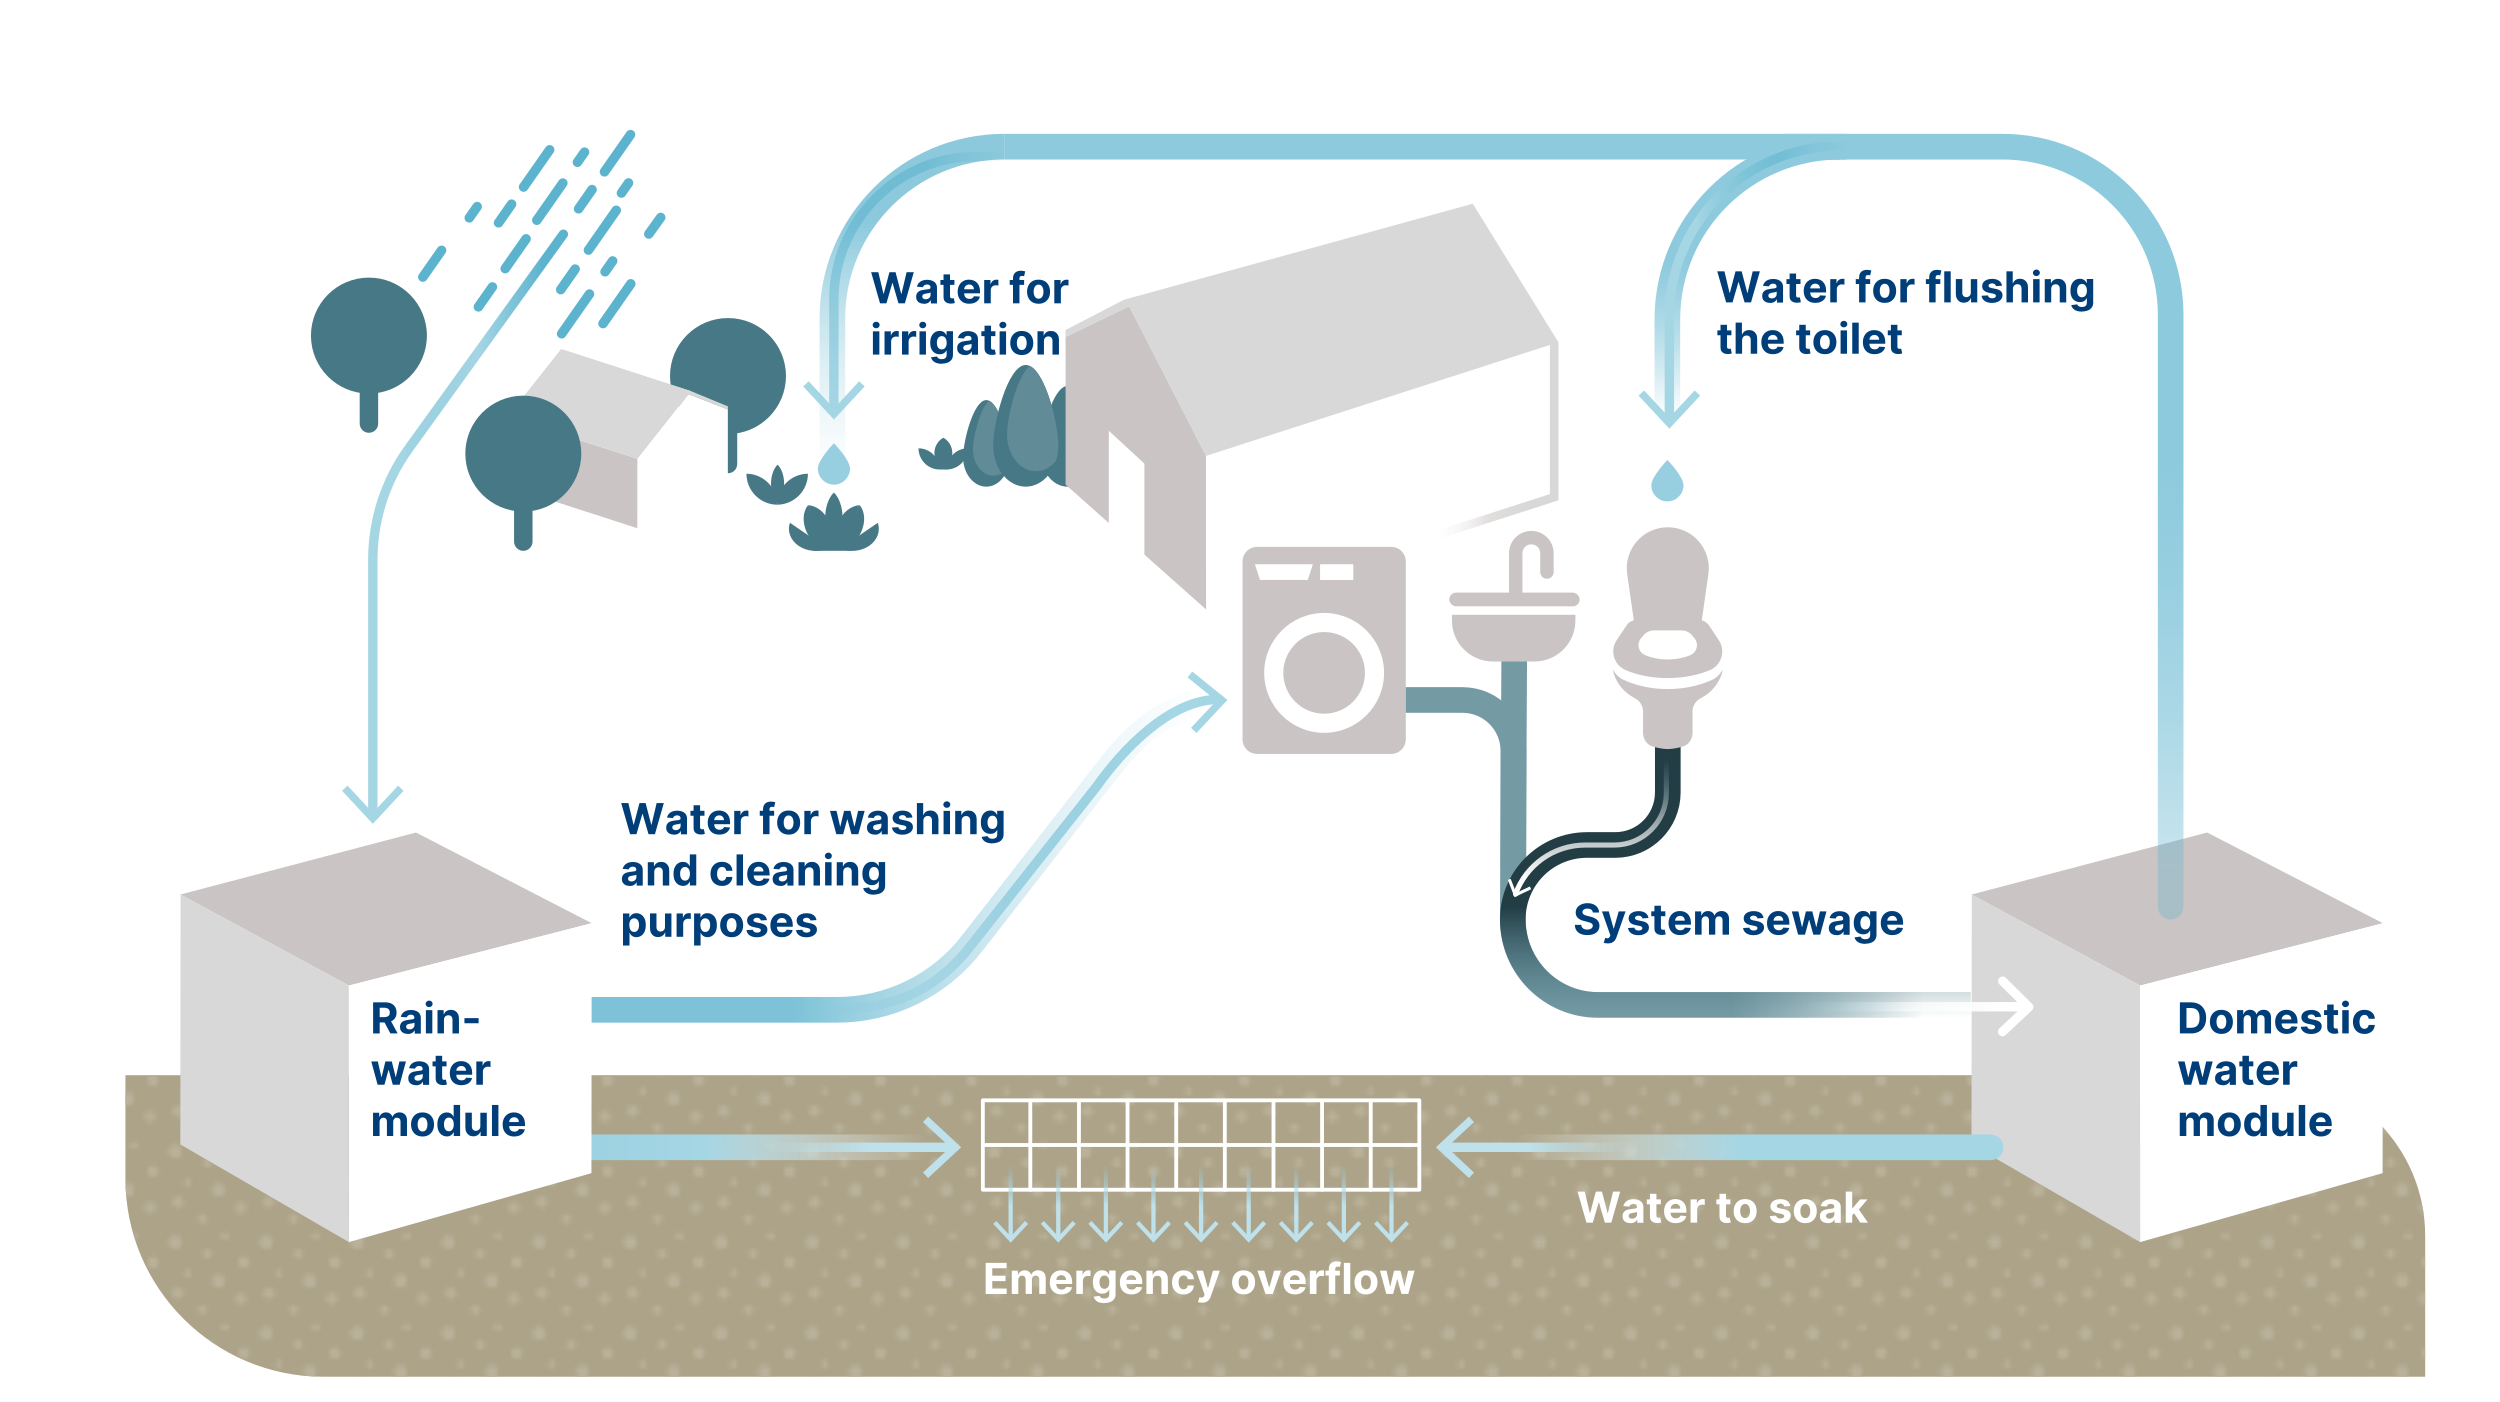 <?xml version="1.0" encoding="UTF-8"?> <svg xmlns="http://www.w3.org/2000/svg" xmlns:xlink="http://www.w3.org/1999/xlink" id="Ebene_1" data-name="Ebene 1" viewBox="0 0 584.8 327.95"><defs><style> .cls-1, .cls-2, .cls-3, .cls-4, .cls-5, .cls-6, .cls-7, .cls-8, .cls-9, .cls-10, .cls-11, .cls-12, .cls-13, .cls-14, .cls-15, .cls-16, .cls-17, .cls-18, .cls-19, .cls-20, .cls-21, .cls-22, .cls-23, .cls-24, .cls-25, .cls-26, .cls-27, .cls-28, .cls-29, .cls-30, .cls-31, .cls-32 { fill: none; } .cls-2 { stroke: url(#Unbenannter_Verlauf_839); } .cls-2, .cls-3, .cls-4, .cls-8, .cls-9, .cls-10, .cls-12, .cls-13, .cls-14, .cls-15, .cls-16, .cls-18, .cls-19, .cls-20, .cls-21, .cls-22, .cls-23, .cls-24, .cls-25, .cls-26, .cls-27, .cls-28, .cls-29, .cls-30, .cls-31, .cls-32 { stroke-linecap: round; } .cls-2, .cls-3, .cls-4, .cls-8, .cls-9, .cls-11, .cls-12, .cls-13, .cls-14, .cls-16, .cls-17, .cls-18, .cls-19, .cls-20, .cls-21, .cls-22, .cls-23, .cls-25, .cls-26, .cls-27, .cls-28, .cls-29, .cls-30, .cls-31 { stroke-linejoin: round; } .cls-2, .cls-3, .cls-8, .cls-9, .cls-16, .cls-22, .cls-23 { stroke-width: 2.2px; } .cls-3 { stroke: url(#Unbenannter_Verlauf_395); } .cls-33 { fill: url(#Unbenannter_Verlauf_981-12); } .cls-34 { fill: url(#Unbenannter_Verlauf_981-10); } .cls-35 { fill: url(#Unbenannter_Verlauf_981-16); } .cls-36 { fill: url(#Unbenannter_Verlauf_981-14); } .cls-37 { fill: url(#Unbenannter_Verlauf_981-18); } .cls-38 { fill: url(#Unbenannter_Verlauf_1100-2); } .cls-39 { fill: url(#Unbenannter_Verlauf_1100-4); } .cls-40 { fill: url(#Unbenannter_Verlauf_552_-2); } .cls-41 { fill: url(#Unbenannter_Verlauf_552_-4); } .cls-42 { fill: url(#Unbenannter_Verlauf_552_-6); } .cls-4 { stroke: url(#Unbenannter_Verlauf_395-2); stroke-width: 1.2px; } .cls-5 { stroke: #8dcadd; } .cls-5, .cls-6, .cls-7, .cls-10, .cls-11, .cls-17, .cls-25, .cls-26, .cls-27, .cls-32 { stroke-width: 6px; } .cls-5, .cls-6, .cls-7, .cls-10, .cls-15, .cls-24, .cls-32 { stroke-miterlimit: 10; } .cls-43 { fill: #97cee0; } .cls-44 { fill: url(#Unbenannter_Verlauf_981-4); } .cls-45 { fill: url(#Unbenannter_Verlauf_981-2); } .cls-46 { fill: url(#Unbenannter_Verlauf_981-8); } .cls-47 { fill: url(#Unbenannter_Verlauf_981-6); } .cls-48 { fill: url(#Unbenannter_Verlauf_395-3); } .cls-49 { fill: url(#Unbenannter_Verlauf_839-2); } .cls-50 { fill: #cac4c4; } .cls-6 { stroke: url(#Unbenannter_Verlauf_680); } .cls-7 { stroke: url(#Unbenannter_Verlauf_814); } .cls-51 { fill: #608b97; } .cls-51, .cls-52 { fill-rule: evenodd; } .cls-8 { stroke: url(#Unbenannter_Verlauf_552_); } .cls-9 { stroke: url(#Unbenannter_Verlauf_1100); } .cls-10 { stroke: url(#Unbenannter_Verlauf_1128); } .cls-11 { stroke: url(#Unbenannter_Verlauf_408); } .cls-12 { stroke: url(#Unbenannter_Verlauf_981); } .cls-53 { fill: #d8d8d8; } .cls-54 { fill: #aca388; } .cls-13 { stroke-width: 2.14px; } .cls-13, .cls-14 { stroke: #fff; } .cls-14 { stroke-width: .9px; } .cls-55 { fill: #fff; } .cls-15 { stroke: #5cb3ce; stroke-width: 2.23px; } .cls-16 { stroke: url(#Unbenannter_Verlauf_1100-3); } .cls-17 { stroke: #749aa4; } .cls-18 { stroke: url(#Unbenannter_Verlauf_981-7); } .cls-19 { stroke: url(#Unbenannter_Verlauf_981-3); } .cls-20 { stroke: url(#Unbenannter_Verlauf_981-9); } .cls-21 { stroke: url(#Unbenannter_Verlauf_981-5); } .cls-56 { fill: #bab29b; } .cls-57, .cls-52 { fill: #467886; } .cls-22 { stroke: url(#Unbenannter_Verlauf_552_-3); } .cls-23 { stroke: url(#Unbenannter_Verlauf_552_-5); } .cls-24 { stroke: url(#Unbenannter_Verlauf_216); stroke-width: 2px; } .cls-25 { stroke: url(#Unbenannter_Verlauf_870); } .cls-26 { stroke: url(#Unbenannter_Verlauf_250); } .cls-27 { stroke: url(#Unbenannter_Verlauf_910); } .cls-58 { fill: #003e7a; } .cls-28 { stroke: url(#Unbenannter_Verlauf_981-13); } .cls-29 { stroke: url(#Unbenannter_Verlauf_981-11); } .cls-30 { stroke: url(#Unbenannter_Verlauf_981-17); } .cls-31 { stroke: url(#Unbenannter_Verlauf_981-15); } .cls-59 { fill: url(#Neues_Musterfeld_1); } .cls-32 { stroke: url(#Unbenannter_Verlauf_834); } </style><pattern id="Neues_Musterfeld_1" data-name="Neues Musterfeld 1" x="0" y="0" width="18.88" height="18.3" patternTransform="translate(2016.94 4628.7) scale(1.12)" patternUnits="userSpaceOnUse" viewBox="0 0 18.88 18.3"><g><rect class="cls-1" x="0" width="18.88" height="18.3"></rect><circle class="cls-56" cx="2.76" cy="2.68" r="1.4"></circle><circle class="cls-56" cx="11.82" cy="10.73" r="1.4"></circle><circle class="cls-56" cx="5.39" cy="9.14" r=".8"></circle><circle class="cls-56" cx="13.1" cy="1.42" r=".8"></circle><circle class="cls-56" cx="3.33" cy="13.29" r="1.17"></circle><circle class="cls-56" cx="17.11" cy="6.82" r="1.17"></circle><circle class="cls-56" cx="16.48" cy="14.46" r="1.17"></circle><circle class="cls-56" cx="9.44" cy="5.06" r=".98"></circle><circle class="cls-56" cx="8.46" cy="16.8" r=".98"></circle><rect class="cls-1" x="0" y="0" width="18.88" height="18.3"></rect></g></pattern><linearGradient id="Unbenannter_Verlauf_814" data-name="Unbenannter Verlauf 814" x1="408.74" y1="31.31" x2="408.74" y2="100.11" gradientUnits="userSpaceOnUse"><stop offset=".43" stop-color="#8dcadd"></stop><stop offset=".96" stop-color="#5cb3ce" stop-opacity="0"></stop></linearGradient><linearGradient id="Unbenannter_Verlauf_216" data-name="Unbenannter Verlauf 216" x1="334.53" y1="102.85" x2="364.55" y2="102.85" gradientUnits="userSpaceOnUse"><stop offset="0" stop-color="#fff" stop-opacity="0"></stop><stop offset=".45" stop-color="#cac4c4" stop-opacity=".55"></stop><stop offset=".85" stop-color="#d8d8d8"></stop></linearGradient><linearGradient id="Unbenannter_Verlauf_250" data-name="Unbenannter Verlauf 250" x1="453.21" y1="194.24" x2="350.87" y2="194.24" gradientUnits="userSpaceOnUse"><stop offset=".03" stop-color="#467886" stop-opacity="0"></stop><stop offset=".47" stop-color="#749aa4"></stop></linearGradient><linearGradient id="Unbenannter_Verlauf_408" data-name="Unbenannter Verlauf 408" x1="405.93" y1="167.87" x2="405.93" y2="238.07" gradientUnits="userSpaceOnUse"><stop offset=".63" stop-color="#223d44"></stop><stop offset="1" stop-color="#467886" stop-opacity="0"></stop></linearGradient><linearGradient id="Unbenannter_Verlauf_395" data-name="Unbenannter Verlauf 395" x1="423.89" y1="259" x2="369.83" y2="259" gradientTransform="translate(845.19 494.5) rotate(-180)" gradientUnits="userSpaceOnUse"><stop offset="0" stop-color="#97cee0" stop-opacity="0"></stop><stop offset=".45" stop-color="#fff" stop-opacity=".55"></stop><stop offset=".85" stop-color="#fff"></stop></linearGradient><linearGradient id="Unbenannter_Verlauf_839" data-name="Unbenannter Verlauf 839" x1="132.88" y1="122.8" x2="86.11" y2="122.8" gradientUnits="userSpaceOnUse"><stop offset=".12" stop-color="#5cb3ce"></stop><stop offset=".45" stop-color="#5cb3ce" stop-opacity=".55"></stop><stop offset=".85" stop-color="#a5d6e4"></stop></linearGradient><linearGradient id="Unbenannter_Verlauf_839-2" data-name="Unbenannter Verlauf 839" x1="132.88" y1="188.25" x2="86.11" y2="188.25" xlink:href="#Unbenannter_Verlauf_839"></linearGradient><linearGradient id="Unbenannter_Verlauf_552_" data-name="Unbenannter Verlauf 552!" x1="192.33" y1="199.92" x2="288.22" y2="199.92" gradientUnits="userSpaceOnUse"><stop offset="0" stop-color="#97cee0" stop-opacity="0"></stop><stop offset=".45" stop-color="#5cb3ce" stop-opacity=".55"></stop><stop offset=".85" stop-color="#a5d6e4"></stop></linearGradient><linearGradient id="Unbenannter_Verlauf_552_-2" data-name="Unbenannter Verlauf 552!" x1="192.33" y1="164.27" x2="288.22" y2="164.27" xlink:href="#Unbenannter_Verlauf_552_"></linearGradient><linearGradient id="Unbenannter_Verlauf_552_-3" data-name="Unbenannter Verlauf 552!" x1="235.65" y1="66.4" x2="193.96" y2="66.4" xlink:href="#Unbenannter_Verlauf_552_"></linearGradient><linearGradient id="Unbenannter_Verlauf_552_-4" data-name="Unbenannter Verlauf 552!" x1="235.65" y1="93.66" x2="193.96" y2="93.66" xlink:href="#Unbenannter_Verlauf_552_"></linearGradient><linearGradient id="Unbenannter_Verlauf_680" data-name="Unbenannter Verlauf 680" x1="213.31" y1="115.34" x2="213.31" y2="31.31" gradientUnits="userSpaceOnUse"><stop offset=".04" stop-color="#b7dee9" stop-opacity="0"></stop><stop offset=".75" stop-color="#5cb3ce" stop-opacity=".7"></stop></linearGradient><linearGradient id="Unbenannter_Verlauf_834" data-name="Unbenannter Verlauf 834" x1="462.63" y1="31.31" x2="462.63" y2="215.11" gradientUnits="userSpaceOnUse"><stop offset=".42" stop-color="#8dcadd"></stop><stop offset=".96" stop-color="#5cb3ce" stop-opacity=".3"></stop></linearGradient><linearGradient id="Unbenannter_Verlauf_870" data-name="Unbenannter Verlauf 870" x1="354.21" y1="268.38" x2="468.63" y2="268.38" gradientUnits="userSpaceOnUse"><stop offset="0" stop-color="#fff" stop-opacity="0"></stop><stop offset=".46" stop-color="#a5d6e4"></stop></linearGradient><linearGradient id="Unbenannter_Verlauf_1100" data-name="Unbenannter Verlauf 1100" x1="334.77" y1="268.38" x2="404.05" y2="268.38" gradientUnits="userSpaceOnUse"><stop offset=".33" stop-color="#bee1eb"></stop><stop offset=".67" stop-color="#bee1eb" stop-opacity="0"></stop></linearGradient><linearGradient id="Unbenannter_Verlauf_1100-2" data-name="Unbenannter Verlauf 1100" y1="268.38" x2="404.05" y2="268.38" xlink:href="#Unbenannter_Verlauf_1100"></linearGradient><linearGradient id="Unbenannter_Verlauf_910" data-name="Unbenannter Verlauf 910" x1="478" y1="268.38" x2="592.42" y2="268.38" gradientTransform="translate(695.49) rotate(-180) scale(1 -1)" gradientUnits="userSpaceOnUse"><stop offset="0" stop-color="#fff" stop-opacity="0"></stop><stop offset=".46" stop-color="#a5d6e4"></stop><stop offset=".91" stop-color="#95cee0"></stop></linearGradient><linearGradient id="Unbenannter_Verlauf_1100-3" data-name="Unbenannter Verlauf 1100" x1="225.94" x2="156.66" xlink:href="#Unbenannter_Verlauf_1100"></linearGradient><linearGradient id="Unbenannter_Verlauf_1100-4" data-name="Unbenannter Verlauf 1100" x1="225.94" y1="268.37" x2="156.66" y2="268.37" xlink:href="#Unbenannter_Verlauf_1100"></linearGradient><linearGradient id="Unbenannter_Verlauf_981" data-name="Unbenannter Verlauf 981" x1="329.06" y1="274.18" x2="321.5" y2="289.24" gradientUnits="userSpaceOnUse"><stop offset="0" stop-color="#97cee0" stop-opacity="0"></stop><stop offset=".51" stop-color="#bee1eb"></stop><stop offset=".96" stop-color="#bee1eb"></stop></linearGradient><linearGradient id="Unbenannter_Verlauf_981-2" data-name="Unbenannter Verlauf 981" x1="331.07" y1="275.19" x2="323.51" y2="290.25" xlink:href="#Unbenannter_Verlauf_981"></linearGradient><linearGradient id="Unbenannter_Verlauf_981-3" data-name="Unbenannter Verlauf 981" x1="317.93" y1="274.18" x2="310.37" y2="289.24" xlink:href="#Unbenannter_Verlauf_981"></linearGradient><linearGradient id="Unbenannter_Verlauf_981-4" data-name="Unbenannter Verlauf 981" x1="319.93" y1="275.19" x2="312.38" y2="290.25" xlink:href="#Unbenannter_Verlauf_981"></linearGradient><linearGradient id="Unbenannter_Verlauf_981-5" data-name="Unbenannter Verlauf 981" x1="306.79" y1="274.18" x2="299.23" y2="289.24" xlink:href="#Unbenannter_Verlauf_981"></linearGradient><linearGradient id="Unbenannter_Verlauf_981-6" data-name="Unbenannter Verlauf 981" x1="308.8" y1="275.19" x2="301.24" y2="290.25" xlink:href="#Unbenannter_Verlauf_981"></linearGradient><linearGradient id="Unbenannter_Verlauf_981-7" data-name="Unbenannter Verlauf 981" x1="295.65" y1="274.18" x2="288.1" y2="289.24" xlink:href="#Unbenannter_Verlauf_981"></linearGradient><linearGradient id="Unbenannter_Verlauf_981-8" data-name="Unbenannter Verlauf 981" x1="297.66" y1="275.19" x2="290.11" y2="290.25" xlink:href="#Unbenannter_Verlauf_981"></linearGradient><linearGradient id="Unbenannter_Verlauf_981-9" data-name="Unbenannter Verlauf 981" x1="284.52" y1="274.18" x2="276.96" y2="289.24" xlink:href="#Unbenannter_Verlauf_981"></linearGradient><linearGradient id="Unbenannter_Verlauf_981-10" data-name="Unbenannter Verlauf 981" x1="286.53" y1="275.19" x2="278.97" y2="290.25" xlink:href="#Unbenannter_Verlauf_981"></linearGradient><linearGradient id="Unbenannter_Verlauf_981-11" data-name="Unbenannter Verlauf 981" x1="273.38" y1="274.18" x2="265.82" y2="289.24" xlink:href="#Unbenannter_Verlauf_981"></linearGradient><linearGradient id="Unbenannter_Verlauf_981-12" data-name="Unbenannter Verlauf 981" x1="275.39" y1="275.19" x2="267.83" y2="290.25" xlink:href="#Unbenannter_Verlauf_981"></linearGradient><linearGradient id="Unbenannter_Verlauf_981-13" data-name="Unbenannter Verlauf 981" x1="262.25" y1="274.18" x2="254.69" y2="289.24" xlink:href="#Unbenannter_Verlauf_981"></linearGradient><linearGradient id="Unbenannter_Verlauf_981-14" data-name="Unbenannter Verlauf 981" x1="264.26" y1="275.19" x2="256.7" y2="290.25" xlink:href="#Unbenannter_Verlauf_981"></linearGradient><linearGradient id="Unbenannter_Verlauf_981-15" data-name="Unbenannter Verlauf 981" x1="251.11" y1="274.18" x2="243.55" y2="289.24" xlink:href="#Unbenannter_Verlauf_981"></linearGradient><linearGradient id="Unbenannter_Verlauf_981-16" data-name="Unbenannter Verlauf 981" x1="253.12" y1="275.19" x2="245.56" y2="290.25" xlink:href="#Unbenannter_Verlauf_981"></linearGradient><linearGradient id="Unbenannter_Verlauf_981-17" data-name="Unbenannter Verlauf 981" x1="239.98" y1="274.18" x2="232.42" y2="289.24" xlink:href="#Unbenannter_Verlauf_981"></linearGradient><linearGradient id="Unbenannter_Verlauf_981-18" data-name="Unbenannter Verlauf 981" x1="241.99" y1="275.19" x2="234.43" y2="290.25" xlink:href="#Unbenannter_Verlauf_981"></linearGradient><linearGradient id="Unbenannter_Verlauf_1128" data-name="Unbenannter Verlauf 1128" x1="338.95" y1="321.11" x2="199.52" y2="181.67" gradientTransform="translate(-176.62 187.36) rotate(45) scale(1 -1)" gradientUnits="userSpaceOnUse"><stop offset=".04" stop-color="#b7dee9" stop-opacity="0"></stop><stop offset=".53" stop-color="#5cb3ce" stop-opacity=".8"></stop></linearGradient><linearGradient id="Unbenannter_Verlauf_395-2" data-name="Unbenannter Verlauf 395" x1="372.15" y1="177.36" x2="372.15" y2="210.46" gradientTransform="matrix(1,0,0,1,0,0)" xlink:href="#Unbenannter_Verlauf_395"></linearGradient><linearGradient id="Unbenannter_Verlauf_395-3" data-name="Unbenannter Verlauf 395" x1="355.44" y1="177.36" x2="355.44" y2="210.46" gradientTransform="matrix(1,0,0,1,0,0)" xlink:href="#Unbenannter_Verlauf_395"></linearGradient><linearGradient id="Unbenannter_Verlauf_552_-5" data-name="Unbenannter Verlauf 552!" x1="438.68" y1="66.28" x2="389.4" y2="66.28" xlink:href="#Unbenannter_Verlauf_552_"></linearGradient><linearGradient id="Unbenannter_Verlauf_552_-6" data-name="Unbenannter Verlauf 552!" x1="438.68" y1="95.81" x2="389.4" y2="95.81" xlink:href="#Unbenannter_Verlauf_552_"></linearGradient></defs><path class="cls-54" d="M29.34,251.51h500.39c20.74,0,37.57,16.84,37.57,37.57v32.97H75.65c-25.56,0-46.31-20.75-46.31-46.31v-24.23h0Z"></path><path class="cls-59" d="M29.34,251.51h500.39c20.74,0,37.57,16.84,37.57,37.57v32.97H75.65c-25.56,0-46.31-20.75-46.31-46.31v-24.23h0Z"></path><g><polygon class="cls-50" points="461.17 209.25 516.29 194.74 557.41 215.96 500.58 230.55 461.17 209.25"></polygon><polygon class="cls-55" points="500.61 290.55 557.34 274.42 557.41 215.96 500.58 230.55 500.61 290.55"></polygon><polyline class="cls-53" points="500.58 230.55 500.61 290.55 461.17 267.71 461.24 209.25"></polyline></g><g><g><path class="cls-52" d="M230.71,113.84c2.99,0,5.42-3.07,5.42-6.85s-2.43-13.4-5.42-13.4-5.42,9.62-5.42,13.4,2.43,6.85,5.42,6.85Z"></path><path class="cls-51" d="M235.73,109.58c.26-.8.4-1.68.4-2.59,0-3.5-2.07-11.98-4.75-13.24-2.16,1.75-3.78,8.55-3.78,11.46,0,3.35,2.15,6.07,4.8,6.07,1.29,0,2.47-.65,3.33-1.7Z"></path></g><g><path class="cls-52" d="M249.72,113.84c3.48,0,6.3-3.57,6.3-7.97s-2.82-15.58-6.3-15.58-6.3,11.18-6.3,15.58,2.82,7.97,6.3,7.97Z"></path><path class="cls-52" d="M255.56,108.89c.3-.93.47-1.95.47-3.02,0-4.07-2.41-13.93-5.53-15.4-2.51,2.03-4.4,9.94-4.4,13.32,0,3.9,2.5,7.06,5.59,7.06,1.5,0,2.87-.75,3.87-1.97Z"></path></g><g><path class="cls-52" d="M239.94,113.84c4.21,0,7.62-4.31,7.62-9.63s-3.41-18.83-7.62-18.83-7.62,13.51-7.62,18.83,3.41,9.63,7.62,9.63Z"></path><path class="cls-51" d="M247,107.85c.36-1.12.57-2.36.57-3.65,0-4.92-2.91-16.83-6.68-18.61-3.04,2.45-5.32,12.01-5.32,16.1,0,4.71,3.02,8.53,6.75,8.53,1.82,0,3.47-.91,4.68-2.38Z"></path></g></g><g><path class="cls-57" d="M170.29,110.7c1.19,0,2.16-.97,2.16-2.16v-17.09c0-1.19-.97-2.16-2.16-2.16s-2.16.97-2.16,2.16v17.09c0,1.19.97,2.16,2.16,2.16Z"></path><circle class="cls-57" cx="170.29" cy="87.96" r="13.56"></circle></g><g><g><polygon class="cls-50" points="149.14 123.58 149.15 107.33 118.71 97.51 118.71 113.74 149.14 123.58"></polygon><polygon class="cls-53" points="161.67 91.51 149.15 107.33 118.71 97.51 131.24 81.66 161.67 91.51"></polygon><polygon class="cls-53" points="161.67 91.51 170.29 95.07 170.26 95.79 161.08 92.2 139.82 85.27 131.24 81.66 161.67 91.51"></polygon></g><polygon class="cls-55" points="161.08 92.2 149.15 107.33 149.14 123.58 170.26 111.41 170.26 95.79 161.08 92.2"></polygon><g><path class="cls-57" d="M86.3,101.24c-1.19,0-2.16-.97-2.16-2.16v-17.09c0-1.19.97-2.16,2.16-2.16s2.16.97,2.16,2.16v17.09c0,1.19-.97,2.16-2.16,2.16Z"></path><circle class="cls-57" cx="86.3" cy="78.5" r="13.56"></circle></g><g><path class="cls-57" d="M122.41,128.85c-1.19,0-2.16-.97-2.16-2.16v-17.09c0-1.19.97-2.16,2.16-2.16s2.16.97,2.16,2.16v17.09c0,1.19-.97,2.16-2.16,2.16Z"></path><circle class="cls-57" cx="122.41" cy="106.11" r="13.56"></circle></g></g><path class="cls-7" d="M390.03,100.11v-25.38c0-22.32,18.09-40.41,40.41-40.41"></path><g><polygon class="cls-55" points="282.13 142.57 282.1 106.64 364.47 80.06 364.47 115.95 282.13 142.57"></polygon><polyline class="cls-24" points="335.53 125.33 363.55 116.3 363.55 80.36"></polyline><polygon class="cls-53" points="364.5 80.06 364.43 79.88 344.51 47.65 262.92 70.11 249.21 77.22 249.26 78.82 264.14 71.66 282.1 106.64 364.5 80.06"></polygon><polygon class="cls-50" points="282.1 106.64 264.14 71.66 249.26 78.82 249.26 113.36 282.13 142.57 282.1 106.64"></polygon><polygon class="cls-55" points="267.69 131.8 259.37 124.11 259.37 100.76 267.69 108.44 267.69 131.8"></polygon></g><g><g><line class="cls-15" x1="147.49" y1="31.49" x2="141.4" y2="40.19"></line><line class="cls-15" x1="154.55" y1="50.87" x2="151.77" y2="54.74"></line><line class="cls-15" x1="138.49" y1="44.35" x2="135.34" y2="48.84"></line><line class="cls-15" x1="128.57" y1="35.05" x2="122.48" y2="43.75"></line><line class="cls-15" x1="119.67" y1="47.76" x2="116.62" y2="52.12"></line><line class="cls-15" x1="131.66" y1="42.82" x2="125.57" y2="51.52"></line><line class="cls-15" x1="136.73" y1="35.59" x2="135.07" y2="37.95"></line><line class="cls-15" x1="147.02" y1="42.79" x2="145.37" y2="45.16"></line></g><g><line class="cls-15" x1="103.29" y1="58.56" x2="98.91" y2="64.81"></line><line class="cls-15" x1="144.15" y1="49.2" x2="137.65" y2="58.5"></line><line class="cls-15" x1="147.56" y1="66.39" x2="141.06" y2="75.69"></line><line class="cls-15" x1="134.53" y1="62.95" x2="131.17" y2="67.75"></line><line class="cls-15" x1="123.06" y1="55.87" x2="118.18" y2="62.84"></line><line class="cls-15" x1="111.62" y1="48.33" x2="109.78" y2="50.96"></line><line class="cls-15" x1="115.18" y1="67.12" x2="111.91" y2="71.78"></line><line class="cls-15" x1="137.89" y1="68.78" x2="131.38" y2="78.07"></line><line class="cls-15" x1="143.31" y1="61.04" x2="141.54" y2="63.57"></line></g></g><g><path class="cls-26" d="M354.21,153.41l-.34,61.66c-.06,11,8.89,20,19.89,20h76.45"></path><g><path class="cls-50" d="M294.05,127.92h31.39c1.88,0,3.4,1.52,3.4,3.4v41.64c0,1.88-1.52,3.4-3.4,3.4h-31.39c-1.88,0-3.4-1.52-3.4-3.4v-41.64c0-1.88,1.52-3.4,3.4-3.4Z"></path><circle class="cls-55" cx="309.74" cy="157.4" r="14.02"></circle><circle class="cls-50" cx="309.74" cy="157.4" r="9.55"></circle><rect class="cls-55" x="308.79" y="131.99" width="7.78" height="3.68"></rect><polygon class="cls-55" points="293.54 131.99 307.11 131.99 305.92 135.66 294.74 135.66 293.54 131.99"></polygon></g><g><path class="cls-50" d="M339.64,143.81h28.88v1.35c0,5.29-4.29,9.58-9.58,9.58h-9.72c-5.29,0-9.58-4.29-9.58-9.58v-1.35h0Z"></path><path class="cls-50" d="M354.56,141.09c-.87,0-1.57-.7-1.57-1.57v-10.11c0-2.88,2.34-5.22,5.22-5.22s5.22,2.34,5.22,5.22v4.4c0,.87-.7,1.57-1.57,1.57s-1.57-.7-1.57-1.57v-4.4c0-1.15-.93-2.08-2.08-2.08s-2.08.93-2.08,2.08v10.11c0,.87-.7,1.57-1.57,1.57Z"></path><rect class="cls-50" x="339.01" y="138.62" width="30.51" height="3.22" rx="1.61" ry="1.61"></rect></g><path class="cls-17" d="M328.83,163.74h13.25c6.6,0,11.94,5.35,11.94,11.94v27.01"></path><path class="cls-11" d="M390.13,167.87v17.5c0,6.79-5.5,12.29-12.29,12.29h-6.6c-9.59,0-17.36,7.77-17.36,17.36h0c0,11.07,8.98,20.05,20.05,20.05h87.07"></path><g><path class="cls-50" d="M400.54,159c-2.48,1.16-5.99,2.17-10.4,2.19h0s-.03,0-.05,0-.03,0-.05,0h0c-4.41-.02-7.84-1.03-10.32-2.19-1.07-.5-1.89-1.36-2.41-2.39l.17.95c.79,2.46,2.52,4.51,4.81,5.7l.17.09c1.17.61,1.9,1.82,1.89,3.14l-.02,4.8c0,1.4.75,2.81,2.07,3.26,2.09.71,3.73.67,3.73.67,0,0,1.64.04,3.73-.67,1.32-.45,2.08-1.86,2.07-3.26l-.02-4.8c0-1.32.73-2.53,1.89-3.14l.17-.09c2.29-1.19,4.02-3.24,4.81-5.7l.17-.95c-.52,1.03-1.33,1.89-2.41,2.39Z"></path><path class="cls-50" d="M390.13,123.34h0c-5.84,0-10.32,5.17-9.5,10.95l1.58,11.02h15.84l1.58-11.02c.83-5.78-3.66-10.95-9.5-10.95Z"></path><path class="cls-50" d="M402.07,149.76l-2.31-3.46c-.54-.8-1.44-1.29-2.41-1.29h-14.46c-.97,0-1.87.48-2.41,1.29l-2.31,3.46c-1.65,2.47-.65,5.82,2.08,6.98,2.35,1,5.6,1.87,9.78,1.88h0s.03,0,.05,0,.03,0,.05,0h0c4.18-.02,7.51-.88,9.86-1.88,2.73-1.16,3.72-4.52,2.08-6.98ZM395.43,153.25c-1.26.54-3.05,1-5.3,1.01h0s-.02,0-.03,0-.02,0-.03,0h0c-2.24,0-3.99-.47-5.25-1.01-1.47-.62-2-2.43-1.12-3.75l.77-.92c.59-.7,1.46-1.11,2.38-1.11h6.53c.92,0,1.79.41,2.38,1.11l.77.92c.88,1.33.35,3.13-1.12,3.75Z"></path></g></g><path class="cls-43" d="M393.8,113.53c0,2.08-1.69,3.76-3.76,3.76s-3.76-1.69-3.76-3.76,3.76-5.93,3.76-5.93c0,0,3.76,3.85,3.76,5.93Z"></path><g><rect class="cls-1" x="225.86" y="295.41" width="109.33" height="44.13"></rect><path class="cls-55" d="M230.57,302.68v-7.27h4.9v1.27h-3.36v1.73h3.11v1.27h-3.11v1.74h3.38v1.27h-4.91Z"></path><path class="cls-55" d="M236.67,302.68v-5.45h1.44v.96h.06c.11-.32.3-.57.57-.76.27-.18.58-.28.95-.28s.69.09.96.28.44.44.53.75h.06c.11-.31.31-.56.61-.75s.64-.28,1.04-.28c.51,0,.92.16,1.24.48.32.32.48.78.48,1.37v3.67h-1.51v-3.37c0-.3-.08-.53-.24-.68-.16-.15-.36-.23-.6-.23-.27,0-.49.09-.64.26s-.23.4-.23.69v3.33h-1.47v-3.4c0-.27-.08-.48-.23-.64-.15-.16-.35-.24-.6-.24-.17,0-.32.04-.45.13s-.24.2-.32.35-.12.33-.12.53v3.27h-1.51Z"></path><path class="cls-55" d="M248.28,302.79c-.56,0-1.04-.11-1.45-.34-.4-.23-.71-.55-.93-.97-.22-.42-.33-.92-.33-1.49s.11-1.05.33-1.48c.22-.42.52-.75.92-.99s.86-.36,1.4-.36c.36,0,.7.06,1.01.17.31.11.58.29.82.52.23.23.42.52.55.86.13.35.2.75.2,1.22v.42h-4.61v-.94h3.18c0-.22-.05-.41-.14-.58-.09-.17-.23-.3-.39-.4-.17-.1-.36-.14-.58-.14s-.43.05-.61.16c-.18.11-.31.25-.41.42s-.15.37-.15.59v.89c0,.27.05.5.15.7s.24.35.43.45c.18.11.4.16.66.16.17,0,.32-.02.46-.07s.26-.12.36-.21c.1-.09.18-.21.23-.35l1.4.09c-.07.34-.22.63-.44.88-.22.25-.5.44-.85.58-.34.14-.74.21-1.19.21Z"></path><path class="cls-55" d="M251.77,302.68v-5.45h1.47v.95h.06c.1-.34.27-.59.5-.77.23-.17.5-.26.81-.26.08,0,.16,0,.25.01.09,0,.16.02.23.04v1.34c-.07-.02-.17-.04-.29-.06s-.24-.02-.34-.02c-.22,0-.42.05-.59.14-.17.1-.31.23-.41.4-.1.17-.15.37-.15.59v3.09h-1.51Z"></path><path class="cls-55" d="M258.31,304.84c-.49,0-.91-.07-1.26-.2s-.63-.32-.83-.55c-.21-.23-.34-.49-.4-.77l1.4-.19c.04.11.11.21.2.31s.21.17.37.23c.15.06.34.09.56.09.33,0,.6-.08.81-.24.21-.16.32-.43.32-.8v-1h-.06c-.07.15-.17.29-.3.43-.13.13-.3.24-.51.33s-.46.13-.75.13c-.41,0-.78-.1-1.12-.29-.33-.19-.6-.48-.8-.88-.2-.39-.3-.89-.3-1.5s.1-1.13.3-1.55.47-.72.8-.93c.33-.21.7-.31,1.1-.31.31,0,.56.05.77.15.21.1.37.23.5.38.13.15.22.3.29.45h.06v-.92h1.5v5.51c0,.46-.11.85-.34,1.16-.23.31-.54.55-.94.7s-.86.24-1.38.24ZM258.34,301.47c.24,0,.45-.06.62-.18.17-.12.3-.3.39-.53.09-.23.14-.5.14-.82s-.05-.6-.14-.83c-.09-.24-.22-.42-.39-.55-.17-.13-.38-.2-.62-.2s-.46.07-.63.2-.3.32-.39.56c-.09.24-.13.51-.13.82s.04.59.13.82c.09.23.22.4.39.53s.38.19.63.19Z"></path><path class="cls-55" d="M264.67,302.79c-.56,0-1.04-.11-1.45-.34-.4-.23-.71-.55-.93-.97-.22-.42-.33-.92-.33-1.49s.11-1.05.33-1.48c.22-.42.52-.75.92-.99s.86-.36,1.4-.36c.36,0,.7.06,1.01.17.31.11.58.29.82.52.23.23.42.52.55.86.13.35.2.75.2,1.22v.42h-4.61v-.94h3.18c0-.22-.05-.41-.14-.58-.09-.17-.23-.3-.39-.4-.17-.1-.36-.14-.58-.14s-.43.05-.61.16c-.18.11-.31.25-.41.42s-.15.37-.15.59v.89c0,.27.05.5.15.7s.24.35.43.45c.18.11.4.16.66.16.17,0,.32-.02.46-.07s.26-.12.36-.21c.1-.09.18-.21.23-.35l1.4.09c-.07.34-.22.63-.44.88-.22.25-.5.44-.85.58-.34.14-.74.21-1.19.21Z"></path><path class="cls-55" d="M269.68,299.53v3.15h-1.51v-5.45h1.44v.96h.06c.12-.32.32-.57.61-.75.28-.19.63-.28,1.03-.28.38,0,.71.08.99.25.28.17.5.4.66.71.16.31.23.67.23,1.1v3.47h-1.51v-3.2c0-.33-.08-.59-.26-.78s-.41-.28-.71-.28c-.2,0-.38.04-.54.13-.16.09-.28.21-.36.38-.09.17-.13.37-.13.6Z"></path><path class="cls-55" d="M276.84,302.79c-.56,0-1.04-.12-1.44-.36-.4-.24-.71-.57-.92-.99-.21-.42-.32-.91-.32-1.46s.11-1.05.33-1.47.52-.75.92-.99c.4-.24.88-.36,1.43-.36.48,0,.89.09,1.25.26s.64.42.85.73c.21.31.32.68.34,1.1h-1.43c-.04-.27-.15-.49-.32-.66-.17-.17-.4-.25-.67-.25-.23,0-.44.06-.61.19-.17.13-.31.31-.41.55-.1.24-.15.53-.15.88s.05.64.14.89c.1.24.23.43.41.56s.38.19.61.19c.17,0,.33-.04.47-.11.14-.07.25-.17.34-.31.09-.14.15-.3.18-.49h1.43c-.02.42-.14.78-.34,1.1-.2.32-.48.56-.84.74-.35.18-.77.27-1.26.27Z"></path><path class="cls-55" d="M281.19,304.73c-.19,0-.37-.01-.54-.04-.17-.03-.3-.07-.41-.11l.34-1.13c.18.05.34.08.48.09.14,0,.27-.03.37-.1s.19-.19.26-.36l.09-.23-1.96-5.61h1.59l1.13,4.01h.06l1.14-4.01h1.6l-2.12,6.04c-.1.29-.24.55-.41.77-.17.22-.39.39-.66.51-.27.12-.58.18-.96.18Z"></path><path class="cls-55" d="M290.9,302.79c-.55,0-1.03-.12-1.43-.35-.4-.24-.71-.56-.93-.99-.22-.42-.33-.91-.33-1.47s.11-1.06.33-1.48c.22-.42.53-.75.93-.99.4-.24.88-.35,1.43-.35s1.03.12,1.43.35.71.56.93.99.33.92.33,1.48-.11,1.05-.33,1.47c-.22.42-.53.75-.93.99s-.88.35-1.43.35ZM290.9,301.62c.25,0,.46-.07.63-.21.17-.14.3-.34.38-.59s.13-.53.13-.85-.04-.6-.13-.85c-.09-.25-.21-.45-.38-.59-.17-.14-.38-.22-.63-.22s-.47.07-.64.22c-.17.14-.3.34-.39.59-.09.25-.13.53-.13.85s.04.6.13.85.22.44.39.59c.17.14.38.21.64.21Z"></path><path class="cls-55" d="M299.65,297.23l-1.91,5.45h-1.7l-1.91-5.45h1.6l1.13,3.9h.06l1.13-3.9h1.6Z"></path><path class="cls-55" d="M302.91,302.79c-.56,0-1.04-.11-1.45-.34-.4-.23-.71-.55-.93-.97-.22-.42-.33-.92-.33-1.49s.11-1.05.33-1.48c.22-.42.52-.75.92-.99s.86-.36,1.4-.36c.36,0,.7.06,1.01.17.31.11.58.29.82.52.23.23.42.52.55.86.13.35.2.75.2,1.22v.42h-4.61v-.94h3.18c0-.22-.05-.41-.14-.58-.09-.17-.23-.3-.39-.4-.17-.1-.36-.14-.58-.14s-.43.05-.61.16c-.18.11-.31.25-.41.42s-.15.37-.15.59v.89c0,.27.05.5.15.7s.24.35.43.45c.18.11.4.16.66.16.17,0,.32-.02.46-.07s.26-.12.36-.21c.1-.09.18-.21.23-.35l1.4.09c-.07.34-.22.63-.44.88-.22.25-.5.44-.85.58-.34.14-.74.21-1.19.21Z"></path><path class="cls-55" d="M306.4,302.68v-5.45h1.47v.95h.06c.1-.34.27-.59.5-.77.23-.17.5-.26.81-.26.08,0,.16,0,.25.01.09,0,.16.02.23.04v1.34c-.07-.02-.17-.04-.29-.06s-.24-.02-.34-.02c-.22,0-.42.05-.59.14-.17.1-.31.23-.41.4-.1.17-.15.37-.15.59v3.09h-1.51Z"></path><path class="cls-55" d="M313.42,297.23v1.14h-3.37v-1.14h3.37ZM310.83,302.68v-5.85c0-.4.08-.72.23-.98.15-.26.37-.46.64-.59.27-.13.58-.2.92-.2.23,0,.44.02.64.05.19.04.34.07.43.1l-.27,1.14c-.06-.02-.13-.04-.22-.05s-.17-.02-.26-.02c-.22,0-.38.05-.47.15-.09.1-.13.25-.13.43v5.82h-1.51Z"></path><path class="cls-55" d="M315.86,295.41v7.27h-1.51v-7.27h1.51Z"></path><path class="cls-55" d="M319.53,302.79c-.55,0-1.03-.12-1.43-.35-.4-.24-.71-.56-.93-.99-.22-.42-.33-.91-.33-1.47s.11-1.06.33-1.48c.22-.42.53-.75.93-.99.4-.24.88-.35,1.43-.35s1.03.12,1.43.35.71.56.93.99.33.92.33,1.48-.11,1.05-.33,1.47c-.22.42-.53.75-.93.99s-.88.35-1.43.35ZM319.54,301.62c.25,0,.46-.07.63-.21.17-.14.3-.34.38-.59s.13-.53.13-.85-.04-.6-.13-.85c-.09-.25-.21-.45-.38-.59-.17-.14-.38-.22-.63-.22s-.47.07-.64.22c-.17.14-.3.34-.39.59-.09.25-.13.53-.13.85s.04.6.13.85.22.44.39.59c.17.14.38.21.64.21Z"></path><path class="cls-55" d="M324.28,302.68l-1.48-5.45h1.53l.84,3.66h.05l.88-3.66h1.5l.9,3.64h.05l.83-3.64h1.53l-1.48,5.45h-1.6l-.94-3.43h-.07l-.94,3.43h-1.6Z"></path></g><g><rect class="cls-1" x="401.51" y="63.47" width="89.6" height="53.08"></rect><path class="cls-58" d="M403.78,70.74l-2.08-7.27h1.68l1.2,5.05h.06l1.33-5.05h1.44l1.32,5.06h.06l1.2-5.06h1.68l-2.08,7.27h-1.5l-1.38-4.75h-.06l-1.38,4.75h-1.5Z"></path><path class="cls-58" d="M414.02,70.85c-.35,0-.66-.06-.93-.18-.27-.12-.49-.3-.64-.54-.16-.24-.24-.54-.24-.9,0-.3.06-.56.17-.76.11-.21.26-.37.45-.5.19-.13.41-.22.66-.28s.5-.11.77-.14c.32-.03.57-.06.77-.09.19-.03.33-.07.42-.13.09-.06.13-.15.13-.26v-.02c0-.22-.07-.4-.21-.52-.14-.12-.34-.18-.6-.18-.27,0-.49.06-.65.18-.16.12-.27.27-.32.45l-1.4-.11c.07-.33.21-.62.42-.86.21-.24.48-.43.81-.56.33-.13.71-.2,1.15-.2.3,0,.59.04.87.11.28.07.53.18.74.33.22.15.39.34.51.57.13.23.19.51.19.84v3.68h-1.43v-.76h-.04c-.09.17-.2.32-.35.45-.15.13-.32.23-.53.3-.21.07-.44.11-.71.11ZM414.46,69.8c.22,0,.42-.04.59-.13s.3-.21.4-.36c.1-.15.15-.32.15-.51v-.58s-.11.06-.19.08c-.08.02-.17.05-.28.07-.1.02-.2.04-.31.05-.1.02-.19.03-.28.04-.18.03-.33.07-.47.12-.13.06-.24.13-.31.23-.07.1-.11.21-.11.36,0,.21.08.36.23.47.15.11.34.16.57.16Z"></path><path class="cls-58" d="M421.17,65.29v1.14h-3.28v-1.14h3.28ZM418.63,63.98h1.51v5.09c0,.14.02.25.06.32.04.08.1.13.18.16.08.03.17.05.27.05.07,0,.14,0,.21-.02.07-.01.13-.02.16-.03l.24,1.13c-.08.02-.18.05-.32.08-.14.03-.3.05-.5.06-.36.01-.68-.03-.96-.15s-.49-.28-.64-.52c-.15-.23-.23-.53-.22-.89v-5.28Z"></path><path class="cls-58" d="M424.64,70.85c-.56,0-1.04-.11-1.45-.34-.4-.23-.71-.55-.93-.97-.22-.42-.33-.92-.33-1.49s.11-1.05.33-1.48c.22-.42.52-.75.92-.99s.86-.36,1.4-.36c.36,0,.7.06,1.01.17.31.11.58.29.82.52.23.23.42.52.55.86.13.35.2.75.2,1.22v.42h-4.61v-.94h3.18c0-.22-.05-.41-.14-.58-.09-.17-.23-.3-.39-.4-.17-.1-.36-.14-.58-.14s-.43.05-.61.16c-.18.11-.31.25-.41.42s-.15.37-.15.59v.89c0,.27.05.5.15.7s.24.35.43.45c.18.11.4.16.66.16.17,0,.32-.02.46-.07s.26-.12.36-.21c.1-.09.18-.21.23-.35l1.4.09c-.07.34-.22.63-.44.88-.22.25-.5.44-.85.58-.34.14-.74.21-1.19.21Z"></path><path class="cls-58" d="M428.13,70.74v-5.45h1.47v.95h.06c.1-.34.27-.59.5-.77.23-.17.5-.26.81-.26.08,0,.16,0,.25.01.09,0,.16.02.23.04v1.34c-.07-.02-.17-.04-.29-.06s-.24-.02-.34-.02c-.22,0-.42.05-.59.14-.17.1-.31.23-.41.4-.1.17-.15.37-.15.59v3.09h-1.51Z"></path><path class="cls-58" d="M437.47,65.29v1.14h-3.37v-1.14h3.37ZM434.88,70.74v-5.85c0-.4.08-.72.23-.98.15-.26.37-.46.64-.59.27-.13.58-.2.92-.2.23,0,.44.02.64.05.19.04.34.07.43.1l-.27,1.14c-.06-.02-.13-.04-.22-.05s-.17-.02-.26-.02c-.22,0-.38.05-.47.15-.09.1-.13.25-.13.43v5.82h-1.51Z"></path><path class="cls-58" d="M440.86,70.85c-.55,0-1.03-.12-1.43-.35-.4-.24-.71-.56-.93-.99-.22-.42-.33-.91-.33-1.47s.11-1.06.33-1.48c.22-.42.53-.75.93-.99.4-.24.88-.35,1.43-.35s1.03.12,1.43.35.71.56.93.99.33.92.33,1.48-.11,1.05-.33,1.47c-.22.42-.53.75-.93.99s-.88.35-1.43.35ZM440.87,69.68c.25,0,.46-.07.63-.21.17-.14.3-.34.38-.59s.13-.53.13-.85-.04-.6-.13-.85c-.09-.25-.21-.45-.38-.59-.17-.14-.38-.22-.63-.22s-.47.07-.64.22c-.17.14-.3.34-.39.59-.09.25-.13.53-.13.85s.04.6.13.85.22.44.39.59c.17.14.38.21.64.21Z"></path><path class="cls-58" d="M444.53,70.74v-5.45h1.47v.95h.06c.1-.34.27-.59.5-.77.23-.17.5-.26.81-.26.08,0,.16,0,.25.01.09,0,.16.02.23.04v1.34c-.07-.02-.17-.04-.29-.06s-.24-.02-.34-.02c-.22,0-.42.05-.59.14-.17.1-.31.23-.41.4-.1.17-.15.37-.15.59v3.09h-1.51Z"></path><path class="cls-58" d="M453.87,65.29v1.14h-3.37v-1.14h3.37ZM451.27,70.74v-5.85c0-.4.08-.72.23-.98.15-.26.37-.46.64-.59.27-.13.58-.2.92-.2.23,0,.44.02.64.05.19.04.34.07.43.1l-.27,1.14c-.06-.02-.13-.04-.22-.05s-.17-.02-.26-.02c-.22,0-.38.05-.47.15-.09.1-.13.25-.13.43v5.82h-1.51Z"></path><path class="cls-58" d="M456.31,63.47v7.27h-1.51v-7.27h1.51Z"></path><path class="cls-58" d="M461.01,68.42v-3.13h1.51v5.45h-1.45v-.99h-.06c-.12.32-.33.58-.61.77-.29.19-.63.29-1.04.29-.36,0-.69-.08-.96-.25-.28-.17-.49-.4-.65-.71s-.23-.67-.24-1.1v-3.47h1.51v3.2c0,.32.09.58.26.76.17.19.4.28.69.28.18,0,.35-.04.51-.13s.29-.21.39-.37c.1-.17.15-.37.14-.61Z"></path><path class="cls-58" d="M468.27,66.84l-1.38.09c-.02-.12-.07-.23-.15-.32s-.18-.17-.31-.23c-.13-.06-.28-.09-.45-.09-.23,0-.43.05-.59.15-.16.1-.24.23-.24.39,0,.13.05.24.16.33.1.09.28.16.54.22l.99.2c.53.11.93.28,1.19.53.26.24.39.56.39.95,0,.36-.1.67-.31.94-.21.27-.5.48-.86.63-.36.15-.78.23-1.26.23-.72,0-1.3-.15-1.72-.45-.43-.3-.68-.71-.75-1.23l1.49-.08c.04.22.15.39.33.5.17.11.39.17.66.17s.48-.05.64-.15.24-.24.25-.4c0-.14-.06-.25-.17-.34-.11-.09-.29-.16-.53-.2l-.94-.19c-.53-.11-.93-.29-1.19-.55-.26-.26-.39-.6-.39-1,0-.35.1-.65.29-.91.19-.25.46-.45.81-.59.35-.14.75-.21,1.22-.21.69,0,1.23.15,1.63.44.4.29.63.69.69,1.19Z"></path><path class="cls-58" d="M470.86,67.59v3.15h-1.51v-7.27h1.47v2.78h.06c.12-.32.32-.57.6-.76.27-.18.62-.28,1.03-.28.38,0,.71.08.99.25s.5.4.66.71c.16.31.23.67.23,1.1v3.47h-1.51v-3.2c0-.34-.08-.6-.25-.78-.17-.19-.41-.28-.72-.28-.21,0-.39.04-.54.13-.16.09-.28.21-.37.38-.09.17-.13.37-.14.6Z"></path><path class="cls-58" d="M476.35,64.58c-.23,0-.42-.07-.58-.22s-.24-.33-.24-.54.08-.39.24-.54c.16-.15.35-.23.58-.23s.42.07.58.22c.16.15.24.33.24.54s-.08.39-.24.54c-.16.15-.35.23-.58.23ZM475.59,70.74v-5.45h1.51v5.45h-1.51Z"></path><path class="cls-58" d="M479.82,67.59v3.15h-1.51v-5.45h1.44v.96h.06c.12-.32.32-.57.61-.75.28-.19.63-.28,1.03-.28.38,0,.71.08.99.25.28.17.5.4.66.71.16.31.23.67.23,1.1v3.47h-1.51v-3.2c0-.33-.08-.59-.26-.78s-.41-.28-.71-.28c-.2,0-.38.04-.54.13-.16.09-.28.21-.36.38-.09.17-.13.37-.13.6Z"></path><path class="cls-58" d="M486.99,72.9c-.49,0-.91-.07-1.26-.2s-.63-.32-.83-.55c-.21-.23-.34-.49-.4-.77l1.4-.19c.04.11.11.21.2.31s.21.17.37.23c.15.06.34.09.56.09.33,0,.6-.08.81-.24.21-.16.32-.43.32-.8v-1h-.06c-.07.15-.17.29-.3.43-.13.13-.3.24-.51.33s-.46.13-.75.13c-.41,0-.78-.1-1.12-.29-.33-.19-.6-.48-.8-.88-.2-.39-.3-.89-.3-1.5s.1-1.13.3-1.55.47-.72.8-.93c.33-.21.7-.31,1.1-.31.31,0,.56.05.77.15.21.1.37.23.5.38.13.15.22.3.29.45h.06v-.92h1.5v5.51c0,.46-.11.85-.34,1.16-.23.31-.54.55-.94.7s-.86.24-1.38.24ZM487.02,69.53c.24,0,.45-.06.62-.18.17-.12.3-.3.39-.53.09-.23.14-.5.14-.82s-.05-.6-.14-.83c-.09-.24-.22-.42-.39-.55-.17-.13-.38-.2-.62-.2s-.46.07-.63.2-.3.32-.39.56c-.09.24-.13.51-.13.82s.04.59.13.82c.09.23.22.4.39.53s.38.19.63.19Z"></path><path class="cls-58" d="M405.01,77.29v1.14h-3.28v-1.14h3.28ZM402.47,75.98h1.51v5.09c0,.14.02.25.06.32.04.08.1.13.18.16.08.03.17.05.27.05.07,0,.14,0,.21-.02.07-.01.13-.02.16-.03l.24,1.13c-.08.02-.18.05-.32.08-.14.03-.3.05-.5.06-.36.01-.68-.03-.96-.15s-.49-.28-.64-.52c-.15-.23-.23-.53-.22-.89v-5.28Z"></path><path class="cls-58" d="M407.51,79.59v3.15h-1.51v-7.27h1.47v2.78h.06c.12-.32.32-.57.6-.76.27-.18.62-.28,1.03-.28.38,0,.71.08.99.25s.5.4.66.71c.16.31.23.67.23,1.1v3.47h-1.51v-3.2c0-.34-.08-.6-.25-.78-.17-.19-.41-.28-.72-.28-.21,0-.39.04-.54.13-.16.09-.28.21-.37.38-.09.17-.13.37-.14.6Z"></path><path class="cls-58" d="M414.72,82.85c-.56,0-1.04-.11-1.45-.34-.4-.23-.71-.55-.93-.97-.22-.42-.33-.92-.33-1.49s.11-1.05.33-1.48c.22-.42.52-.75.92-.99s.86-.36,1.4-.36c.36,0,.7.06,1.01.17.31.11.58.29.82.52.23.23.42.52.55.86.13.35.2.75.2,1.22v.42h-4.61v-.94h3.18c0-.22-.05-.41-.14-.58-.09-.17-.23-.3-.39-.4-.17-.1-.36-.14-.58-.14s-.43.05-.61.16c-.18.11-.31.25-.41.42s-.15.37-.15.59v.89c0,.27.05.5.15.7s.24.35.43.45c.18.11.4.16.66.16.17,0,.32-.02.46-.07s.26-.12.36-.21c.1-.09.18-.21.23-.35l1.4.09c-.07.34-.22.63-.44.88-.22.25-.5.44-.85.58-.34.14-.74.21-1.19.21Z"></path><path class="cls-58" d="M423.43,77.29v1.14h-3.28v-1.14h3.28ZM420.89,75.98h1.51v5.09c0,.14.02.25.06.32.04.08.1.13.18.16.08.03.17.05.27.05.07,0,.14,0,.21-.02.07-.01.13-.02.16-.03l.24,1.13c-.08.02-.18.05-.32.08-.14.03-.3.05-.5.06-.36.01-.68-.03-.96-.15s-.49-.28-.64-.52c-.15-.23-.23-.53-.22-.89v-5.28Z"></path><path class="cls-58" d="M426.88,82.85c-.55,0-1.03-.12-1.43-.35-.4-.24-.71-.56-.93-.99-.22-.42-.33-.91-.33-1.47s.11-1.06.33-1.48c.22-.42.53-.75.93-.99.4-.24.88-.35,1.43-.35s1.03.12,1.43.35.71.56.93.99.33.92.33,1.48-.11,1.05-.33,1.47c-.22.42-.53.75-.93.99s-.88.35-1.43.35ZM426.89,81.68c.25,0,.46-.07.63-.21.17-.14.3-.34.38-.59s.13-.53.13-.85-.04-.6-.13-.85c-.09-.25-.21-.45-.38-.59-.17-.14-.38-.22-.63-.22s-.47.07-.64.22c-.17.14-.3.34-.39.59-.09.25-.13.53-.13.85s.04.6.13.85.22.44.39.59c.17.14.38.21.64.21Z"></path><path class="cls-58" d="M431.31,76.58c-.23,0-.42-.07-.58-.22s-.24-.33-.24-.54.08-.39.24-.54c.16-.15.35-.23.58-.23s.42.07.58.22c.16.15.24.33.24.54s-.08.39-.24.54c-.16.15-.35.23-.58.23ZM430.55,82.74v-5.45h1.51v5.45h-1.51Z"></path><path class="cls-58" d="M434.79,75.47v7.27h-1.51v-7.27h1.51Z"></path><path class="cls-58" d="M438.48,82.85c-.56,0-1.04-.11-1.45-.34-.4-.23-.71-.55-.93-.97-.22-.42-.33-.92-.33-1.49s.11-1.05.33-1.48c.22-.42.52-.75.92-.99s.86-.36,1.4-.36c.36,0,.7.06,1.01.17.31.11.58.29.82.52.23.23.42.52.55.86.13.35.2.75.2,1.22v.42h-4.61v-.94h3.18c0-.22-.05-.41-.14-.58-.09-.17-.23-.3-.39-.4-.17-.1-.36-.14-.58-.14s-.43.05-.61.16c-.18.11-.31.25-.41.42s-.15.37-.15.59v.89c0,.27.05.5.15.7s.24.35.43.45c.18.11.4.16.66.16.17,0,.32-.02.46-.07s.26-.12.36-.21c.1-.09.18-.21.23-.35l1.4.09c-.07.34-.22.63-.44.88-.22.25-.5.44-.85.58-.34.14-.74.21-1.19.21Z"></path><path class="cls-58" d="M444.87,77.29v1.14h-3.28v-1.14h3.28ZM442.33,75.98h1.51v5.09c0,.14.02.25.06.32.04.08.1.13.18.16.08.03.17.05.27.05.07,0,.14,0,.21-.02.07-.01.13-.02.16-.03l.24,1.13c-.08.02-.18.05-.32.08-.14.03-.3.05-.5.06-.36.01-.68-.03-.96-.15s-.49-.28-.64-.52c-.15-.23-.23-.53-.22-.89v-5.28Z"></path></g><g><polygon class="cls-1" points="449.91 312.09 368.02 312.09 368.85 278.74 450.75 278.74 449.91 312.09"></polygon><path class="cls-55" d="M371.1,286.01l-2.08-7.27h1.68l1.2,5.05h.06l1.33-5.05h1.44l1.32,5.06h.06l1.2-5.06h1.68l-2.08,7.27h-1.5l-1.38-4.75h-.06l-1.38,4.75h-1.5Z"></path><path class="cls-55" d="M381.35,286.11c-.35,0-.66-.06-.93-.18-.27-.12-.49-.3-.64-.54-.16-.24-.24-.54-.24-.9,0-.3.06-.56.17-.76.11-.21.26-.37.45-.5.19-.13.41-.22.66-.28s.5-.11.77-.14c.32-.03.57-.06.77-.09.19-.03.33-.07.42-.13.09-.06.13-.15.13-.26v-.02c0-.22-.07-.4-.21-.52-.14-.12-.34-.18-.6-.18-.27,0-.49.06-.65.18-.16.12-.27.27-.32.45l-1.4-.11c.07-.33.21-.62.42-.86.21-.24.48-.43.81-.56.33-.13.71-.2,1.15-.2.3,0,.59.04.87.11.28.07.53.18.74.33.22.15.39.34.51.57.13.23.19.51.19.84v3.68h-1.43v-.76h-.04c-.09.17-.2.32-.35.45-.15.13-.32.23-.53.3-.21.07-.44.11-.71.11ZM381.79,285.07c.22,0,.42-.04.59-.13s.3-.21.4-.36c.1-.15.15-.32.15-.51v-.58s-.11.06-.19.08c-.08.02-.17.05-.28.07-.1.02-.2.04-.31.05-.1.02-.19.03-.28.04-.18.03-.33.07-.47.12-.13.06-.24.13-.31.23-.07.1-.11.21-.11.36,0,.21.08.36.23.47.15.11.34.16.57.16Z"></path><path class="cls-55" d="M388.5,280.56v1.14h-3.28v-1.14h3.28ZM385.96,279.25h1.51v5.09c0,.14.02.25.06.32.04.08.1.13.18.16.08.03.17.05.27.05.07,0,.14,0,.21-.02.07-.01.13-.02.16-.03l.24,1.13c-.08.02-.18.05-.32.08-.14.03-.3.05-.5.06-.36.01-.68-.03-.96-.15s-.49-.28-.64-.52c-.15-.23-.23-.53-.22-.89v-5.28Z"></path><path class="cls-55" d="M391.97,286.12c-.56,0-1.04-.11-1.45-.34-.4-.23-.71-.55-.93-.97-.22-.42-.33-.92-.33-1.49s.11-1.05.33-1.48c.22-.42.52-.75.92-.99s.86-.36,1.4-.36c.36,0,.7.06,1.01.17.31.11.58.29.82.52.23.23.42.52.55.86.13.35.2.75.2,1.22v.42h-4.61v-.94h3.18c0-.22-.05-.41-.14-.58-.09-.17-.23-.3-.39-.4-.17-.1-.36-.14-.58-.14s-.43.05-.61.16c-.18.11-.31.25-.41.42s-.15.37-.15.59v.89c0,.27.05.5.15.7s.24.35.43.45c.18.11.4.16.66.16.17,0,.32-.02.46-.07s.26-.12.36-.21c.1-.09.18-.21.23-.35l1.4.09c-.07.34-.22.63-.44.88-.22.25-.5.44-.85.58-.34.14-.74.21-1.19.21Z"></path><path class="cls-55" d="M395.46,286.01v-5.45h1.47v.95h.06c.1-.34.27-.59.5-.77.23-.17.5-.26.81-.26.08,0,.16,0,.25.01.09,0,.16.02.23.04v1.34c-.07-.02-.17-.04-.29-.06s-.24-.02-.34-.02c-.22,0-.42.05-.59.14-.17.1-.31.23-.41.4-.1.17-.15.37-.15.59v3.09h-1.51Z"></path><path class="cls-55" d="M404.77,280.56v1.14h-3.28v-1.14h3.28ZM402.23,279.25h1.51v5.09c0,.14.02.25.06.32.04.08.1.13.18.16.08.03.17.05.27.05.07,0,.14,0,.21-.02.07-.01.13-.02.16-.03l.24,1.13c-.08.02-.18.05-.32.08-.14.03-.3.05-.5.06-.36.01-.68-.03-.96-.15s-.49-.28-.64-.52c-.15-.23-.23-.53-.22-.89v-5.28Z"></path><path class="cls-55" d="M408.22,286.12c-.55,0-1.03-.12-1.43-.35-.4-.24-.71-.56-.93-.99-.22-.42-.33-.91-.33-1.47s.11-1.06.33-1.48c.22-.42.53-.75.93-.99.4-.24.88-.35,1.43-.35s1.03.12,1.43.35.71.56.93.99.33.92.33,1.48-.11,1.05-.33,1.47c-.22.42-.53.75-.93.99s-.88.35-1.43.35ZM408.22,284.94c.25,0,.46-.07.63-.21.17-.14.3-.34.38-.59s.13-.53.13-.85-.04-.6-.13-.85c-.09-.25-.21-.45-.38-.59-.17-.14-.38-.22-.63-.22s-.47.07-.64.22c-.17.14-.3.34-.39.59-.09.25-.13.53-.13.85s.04.6.13.85.22.44.39.59c.17.14.38.21.64.21Z"></path><path class="cls-55" d="M418.74,282.11l-1.38.09c-.02-.12-.07-.23-.15-.32s-.18-.17-.31-.23c-.13-.06-.28-.09-.45-.09-.23,0-.43.05-.59.15-.16.1-.24.23-.24.39,0,.13.05.24.16.33.1.09.28.16.54.22l.99.2c.53.11.93.28,1.19.53.26.24.39.56.39.95,0,.36-.1.67-.31.94-.21.27-.5.48-.86.63-.36.15-.78.23-1.26.23-.72,0-1.3-.15-1.72-.45-.43-.3-.68-.71-.75-1.23l1.49-.08c.04.22.15.39.33.5.17.11.39.17.66.17s.48-.05.64-.15.24-.24.25-.4c0-.14-.06-.25-.17-.34-.11-.09-.29-.16-.53-.2l-.94-.19c-.53-.11-.93-.29-1.19-.55-.26-.26-.39-.6-.39-1,0-.35.1-.65.29-.91.19-.25.46-.45.81-.59.35-.14.75-.21,1.22-.21.69,0,1.23.15,1.63.44.4.29.63.69.69,1.19Z"></path><path class="cls-55" d="M422.29,286.12c-.55,0-1.03-.12-1.43-.35-.4-.24-.71-.56-.93-.99-.22-.42-.33-.91-.33-1.47s.11-1.06.33-1.48c.22-.42.53-.75.93-.99.4-.24.88-.35,1.43-.35s1.03.12,1.43.35.71.56.93.99.33.92.33,1.48-.11,1.05-.33,1.47c-.22.42-.53.75-.93.99s-.88.35-1.43.35ZM422.3,284.94c.25,0,.46-.07.63-.21.17-.14.3-.34.38-.59s.13-.53.13-.85-.04-.6-.13-.85c-.09-.25-.21-.45-.38-.59-.17-.14-.38-.22-.63-.22s-.47.07-.64.22c-.17.14-.3.34-.39.59-.09.25-.13.53-.13.85s.04.6.13.85.22.44.39.59c.17.14.38.21.64.21Z"></path><path class="cls-55" d="M427.52,286.11c-.35,0-.66-.06-.93-.18-.27-.12-.49-.3-.64-.54-.16-.24-.24-.54-.24-.9,0-.3.06-.56.17-.76.11-.21.26-.37.45-.5.19-.13.41-.22.66-.28s.5-.11.77-.14c.32-.03.57-.06.77-.09.19-.03.33-.07.42-.13.09-.06.13-.15.13-.26v-.02c0-.22-.07-.4-.21-.52-.14-.12-.34-.18-.6-.18-.27,0-.49.06-.65.18-.16.12-.27.27-.32.45l-1.4-.11c.07-.33.21-.62.42-.86.21-.24.48-.43.81-.56.33-.13.71-.2,1.15-.2.3,0,.59.04.87.11.28.07.53.18.74.33.22.15.39.34.51.57.13.23.19.51.19.84v3.68h-1.43v-.76h-.04c-.09.17-.2.32-.35.45-.15.13-.32.23-.53.3-.21.07-.44.11-.71.11ZM427.95,285.07c.22,0,.42-.04.59-.13s.3-.21.4-.36c.1-.15.15-.32.15-.51v-.58s-.11.06-.19.08c-.08.02-.17.05-.28.07-.1.02-.2.04-.31.05-.1.02-.19.03-.28.04-.18.03-.33.07-.47.12-.13.06-.24.13-.31.23-.07.1-.11.21-.11.36,0,.21.08.36.23.47.15.11.34.16.57.16Z"></path><path class="cls-55" d="M431.76,286.01v-7.27h1.51v7.27h-1.51ZM433.13,284.44v-1.81h.22l1.75-2.07h1.74l-2.35,2.74h-.36l-1,1.14ZM435.17,286.01l-1.6-2.38,1.01-1.07,2.37,3.44h-1.77Z"></path></g><g><rect class="cls-1" x="509.29" y="234.47" width="58.01" height="53.08"></rect><path class="cls-58" d="M512.5,241.74h-2.58v-7.27h2.6c.73,0,1.36.15,1.89.44s.93.71,1.22,1.25c.29.54.43,1.19.43,1.95s-.14,1.41-.43,1.95c-.29.54-.69.96-1.23,1.25-.53.29-1.17.44-1.9.44ZM511.46,240.43h.98c.45,0,.84-.08,1.15-.24.31-.16.55-.41.7-.76.16-.34.24-.78.24-1.33s-.08-.98-.24-1.32c-.16-.34-.39-.59-.7-.75-.31-.16-.69-.24-1.15-.24h-.98v4.64Z"></path><path class="cls-58" d="M519.63,241.85c-.55,0-1.03-.12-1.43-.35-.4-.24-.71-.56-.93-.99-.22-.42-.33-.91-.33-1.47s.11-1.06.33-1.48c.22-.42.53-.75.93-.99.4-.24.88-.35,1.43-.35s1.03.12,1.43.35.71.56.93.99.33.92.33,1.48-.11,1.05-.33,1.47c-.22.42-.53.75-.93.99s-.88.35-1.43.35ZM519.64,240.68c.25,0,.46-.07.63-.21.17-.14.3-.34.38-.59s.13-.53.13-.85-.04-.6-.13-.85c-.09-.25-.21-.45-.38-.59-.17-.14-.38-.22-.63-.22s-.47.07-.64.22c-.17.14-.3.34-.39.59-.09.25-.13.53-.13.85s.04.6.13.85.22.44.39.59c.17.14.38.21.64.21Z"></path><path class="cls-58" d="M523.3,241.74v-5.45h1.44v.96h.06c.11-.32.3-.57.57-.76.27-.18.58-.28.95-.28s.69.09.96.28.44.44.53.75h.06c.11-.31.31-.56.61-.75s.64-.28,1.04-.28c.51,0,.92.16,1.24.48.32.32.48.78.48,1.37v3.67h-1.51v-3.37c0-.3-.08-.53-.24-.68-.16-.15-.36-.23-.6-.23-.27,0-.49.09-.64.26s-.23.4-.23.69v3.33h-1.47v-3.4c0-.27-.08-.48-.23-.64-.15-.16-.35-.24-.6-.24-.17,0-.32.04-.45.13s-.24.2-.32.35-.12.33-.12.53v3.27h-1.51Z"></path><path class="cls-58" d="M534.91,241.85c-.56,0-1.04-.11-1.45-.34-.4-.23-.71-.55-.93-.97-.22-.42-.33-.92-.33-1.49s.11-1.05.33-1.48c.22-.42.52-.75.92-.99s.86-.36,1.4-.36c.36,0,.7.06,1.01.17.31.11.58.29.82.52.23.23.42.52.55.86.13.35.2.75.2,1.22v.42h-4.61v-.94h3.18c0-.22-.05-.41-.14-.58-.09-.17-.23-.3-.39-.4-.17-.1-.36-.14-.58-.14s-.43.05-.61.16c-.18.11-.31.25-.41.42s-.15.37-.15.59v.89c0,.27.05.5.15.7s.24.35.43.45c.18.11.4.16.66.16.17,0,.32-.02.46-.07s.26-.12.36-.21c.1-.09.18-.21.23-.35l1.4.09c-.07.34-.22.63-.44.88-.22.25-.5.44-.85.58-.34.14-.74.21-1.19.21Z"></path><path class="cls-58" d="M542.94,237.85l-1.38.09c-.02-.12-.07-.23-.15-.32s-.18-.17-.31-.23c-.13-.06-.28-.09-.45-.09-.23,0-.43.05-.59.15-.16.1-.24.23-.24.39,0,.13.05.24.16.33.1.09.28.16.54.22l.99.2c.53.11.93.28,1.19.53.26.24.39.56.39.95,0,.36-.1.67-.31.94-.21.27-.5.48-.86.63-.36.15-.78.23-1.26.23-.72,0-1.3-.15-1.72-.45-.43-.3-.68-.71-.75-1.23l1.49-.08c.04.22.15.39.33.5.17.11.39.17.66.17s.48-.05.64-.15.24-.24.25-.4c0-.14-.06-.25-.17-.34-.11-.09-.29-.16-.53-.2l-.94-.19c-.53-.11-.93-.29-1.19-.55-.26-.26-.39-.6-.39-1,0-.35.1-.65.29-.91.19-.25.46-.45.81-.59.35-.14.75-.21,1.22-.21.69,0,1.23.15,1.63.44.4.29.63.69.69,1.19Z"></path><path class="cls-58" d="M546.92,236.29v1.14h-3.28v-1.14h3.28ZM544.38,234.98h1.51v5.09c0,.14.02.25.06.32.04.08.1.13.18.16.08.03.17.05.27.05.07,0,.14,0,.21-.02.07-.01.13-.02.16-.03l.24,1.13c-.08.02-.18.05-.32.08-.14.03-.3.05-.5.06-.36.01-.68-.03-.96-.15s-.49-.28-.64-.52c-.15-.23-.23-.53-.22-.89v-5.28Z"></path><path class="cls-58" d="M548.66,235.59c-.23,0-.42-.07-.58-.22s-.24-.33-.24-.54.08-.39.24-.54c.16-.15.35-.23.58-.23s.42.07.58.22c.16.15.24.33.24.54s-.08.39-.24.54c-.16.15-.35.23-.58.23ZM547.9,241.74v-5.45h1.51v5.45h-1.51Z"></path><path class="cls-58" d="M553.08,241.85c-.56,0-1.04-.12-1.44-.36-.4-.24-.71-.57-.92-.99-.21-.42-.32-.91-.32-1.46s.11-1.05.33-1.47.52-.75.92-.99c.4-.24.88-.36,1.43-.36.48,0,.89.09,1.25.26s.64.42.85.73c.21.31.32.68.34,1.1h-1.43c-.04-.27-.15-.49-.32-.66-.17-.17-.4-.25-.67-.25-.23,0-.44.06-.61.19-.17.13-.31.31-.41.55-.1.24-.15.53-.15.88s.05.64.14.89c.1.24.23.43.41.56s.38.19.61.19c.17,0,.33-.04.47-.11.14-.07.25-.17.34-.31.09-.14.15-.3.18-.49h1.43c-.02.42-.14.78-.34,1.1-.2.32-.48.56-.84.74-.35.18-.77.27-1.26.27Z"></path><path class="cls-58" d="M510.97,253.74l-1.48-5.45h1.53l.84,3.66h.05l.88-3.66h1.5l.9,3.64h.05l.83-3.64h1.53l-1.48,5.45h-1.6l-.94-3.43h-.07l-.94,3.43h-1.6Z"></path><path class="cls-58" d="M519.95,253.85c-.35,0-.66-.06-.93-.18-.27-.12-.49-.3-.64-.54-.16-.24-.24-.54-.24-.9,0-.3.06-.56.17-.76.11-.21.26-.37.45-.5.19-.13.41-.22.66-.28s.5-.11.77-.14c.32-.03.57-.06.77-.09.19-.03.33-.07.42-.13.09-.06.13-.15.13-.26v-.02c0-.22-.07-.4-.21-.52-.14-.12-.34-.18-.6-.18-.27,0-.49.06-.65.18-.16.12-.27.27-.32.45l-1.4-.11c.07-.33.21-.62.42-.86.21-.24.48-.43.81-.56.33-.13.71-.2,1.15-.2.3,0,.59.04.87.11.28.07.53.18.74.33.22.15.39.34.51.57.13.23.19.51.19.84v3.68h-1.43v-.76h-.04c-.09.17-.2.32-.35.45-.15.13-.32.23-.53.3-.21.07-.44.11-.71.11ZM520.38,252.8c.22,0,.42-.04.59-.13s.3-.21.4-.36c.1-.15.15-.32.15-.51v-.58s-.11.06-.19.08c-.08.02-.17.05-.28.07-.1.02-.2.04-.31.05-.1.02-.19.03-.28.04-.18.03-.33.07-.47.12-.13.06-.24.13-.31.23-.07.1-.11.21-.11.36,0,.21.08.36.23.47.15.11.34.16.57.16Z"></path><path class="cls-58" d="M527.1,248.29v1.14h-3.28v-1.14h3.28ZM524.56,246.98h1.51v5.09c0,.14.02.25.06.32.04.08.1.13.18.16.08.03.17.05.27.05.07,0,.14,0,.21-.02.07-.01.13-.02.16-.03l.24,1.13c-.08.02-.18.05-.32.08-.14.03-.3.05-.5.06-.36.01-.68-.03-.96-.15s-.49-.28-.64-.52c-.15-.23-.23-.53-.22-.89v-5.28Z"></path><path class="cls-58" d="M530.57,253.85c-.56,0-1.04-.11-1.45-.34-.4-.23-.71-.55-.93-.97-.22-.42-.33-.92-.33-1.49s.11-1.05.33-1.48c.22-.42.52-.75.92-.99s.86-.36,1.4-.36c.36,0,.7.06,1.01.17.31.11.58.29.82.52.23.23.42.52.55.86.13.35.2.75.2,1.22v.42h-4.61v-.94h3.18c0-.22-.05-.41-.14-.58-.09-.17-.23-.3-.39-.4-.17-.1-.36-.14-.58-.14s-.43.05-.61.16c-.18.11-.31.25-.41.42s-.15.37-.15.59v.89c0,.27.05.5.15.7s.24.35.43.45c.18.11.4.16.66.16.17,0,.32-.02.46-.07s.26-.12.36-.21c.1-.09.18-.21.23-.35l1.4.09c-.07.34-.22.63-.44.88-.22.25-.5.44-.85.58-.34.14-.74.21-1.19.21Z"></path><path class="cls-58" d="M534.06,253.74v-5.45h1.47v.95h.06c.1-.34.27-.59.5-.77.23-.17.5-.26.81-.26.08,0,.16,0,.25.01.09,0,.16.02.23.04v1.34c-.07-.02-.17-.04-.29-.06s-.24-.02-.34-.02c-.22,0-.42.05-.59.14-.17.1-.31.23-.41.4-.1.17-.15.37-.15.59v3.09h-1.51Z"></path><path class="cls-58" d="M509.89,265.74v-5.45h1.44v.96h.06c.11-.32.3-.57.57-.76.27-.18.58-.28.95-.28s.69.09.96.28.44.44.53.75h.06c.11-.31.31-.56.61-.75s.64-.28,1.04-.28c.51,0,.92.16,1.24.48.32.32.48.78.48,1.37v3.67h-1.51v-3.37c0-.3-.08-.53-.24-.68-.16-.15-.36-.23-.6-.23-.27,0-.49.09-.64.26s-.23.4-.23.69v3.33h-1.47v-3.4c0-.27-.08-.48-.23-.64-.15-.16-.35-.24-.6-.24-.17,0-.32.04-.45.13s-.24.2-.32.35-.12.33-.12.53v3.27h-1.51Z"></path><path class="cls-58" d="M521.48,265.85c-.55,0-1.03-.12-1.43-.35-.4-.24-.71-.56-.93-.99-.22-.42-.33-.91-.33-1.47s.11-1.06.33-1.48c.22-.42.53-.75.93-.99.4-.24.88-.35,1.43-.35s1.03.12,1.43.35.71.56.93.99.33.92.33,1.48-.11,1.05-.33,1.47c-.22.42-.53.75-.93.99s-.88.35-1.43.35ZM521.48,264.68c.25,0,.46-.07.63-.21.17-.14.3-.34.38-.59s.13-.53.13-.85-.04-.6-.13-.85c-.09-.25-.21-.45-.38-.59-.17-.14-.38-.22-.63-.22s-.47.07-.64.22c-.17.14-.3.34-.39.59-.09.25-.13.53-.13.85s.04.6.13.85.22.44.39.59c.17.14.38.21.64.21Z"></path><path class="cls-58" d="M527.16,265.83c-.41,0-.79-.11-1.12-.32-.33-.21-.6-.53-.8-.95-.2-.42-.29-.93-.29-1.54s.1-1.15.3-1.56c.2-.42.47-.73.8-.93.33-.21.7-.31,1.1-.31.31,0,.56.05.77.15.2.1.37.23.5.38.13.15.22.3.29.45h.05v-2.73h1.51v7.27h-1.49v-.87h-.06c-.07.15-.17.3-.3.45s-.3.27-.5.37c-.21.1-.45.15-.75.15ZM527.64,264.63c.24,0,.45-.07.62-.2.17-.13.3-.32.39-.56.09-.24.14-.52.14-.85s-.05-.61-.14-.85c-.09-.24-.22-.42-.39-.55-.17-.13-.38-.2-.62-.2s-.46.07-.63.2c-.17.14-.3.32-.39.56-.09.24-.13.52-.13.83s.04.6.13.84.22.43.39.57c.17.14.38.2.63.2Z"></path><path class="cls-58" d="M535,263.42v-3.13h1.51v5.45h-1.45v-.99h-.06c-.12.32-.33.58-.61.77-.29.19-.63.29-1.04.29-.36,0-.69-.08-.96-.25-.28-.17-.49-.4-.65-.71s-.23-.67-.24-1.1v-3.47h1.51v3.2c0,.32.09.58.26.76.17.19.4.28.69.28.18,0,.35-.04.51-.13s.29-.21.39-.37c.1-.17.15-.37.14-.61Z"></path><path class="cls-58" d="M539.23,258.47v7.27h-1.51v-7.27h1.51Z"></path><path class="cls-58" d="M542.92,265.85c-.56,0-1.04-.11-1.45-.34-.4-.23-.71-.55-.93-.97-.22-.42-.33-.92-.33-1.49s.11-1.05.33-1.48c.22-.42.52-.75.92-.99s.86-.36,1.4-.36c.36,0,.7.06,1.01.17.31.11.58.29.82.52.23.23.42.52.55.86.13.35.2.75.2,1.22v.42h-4.61v-.94h3.18c0-.22-.05-.41-.14-.58-.09-.17-.23-.3-.39-.4-.17-.1-.36-.14-.58-.14s-.43.05-.61.16c-.18.11-.31.25-.41.42s-.15.37-.15.59v.89c0,.27.05.5.15.7s.24.35.43.45c.18.11.4.16.66.16.17,0,.32-.02.46-.07s.26-.12.36-.21c.1-.09.18-.21.23-.35l1.4.09c-.07.34-.22.63-.44.88-.22.25-.5.44-.85.58-.34.14-.74.21-1.19.21Z"></path></g><g><rect class="cls-1" x="368.02" y="211.36" width="86.84" height="27.64"></rect><path class="cls-58" d="M372.6,213.45c-.03-.29-.15-.51-.37-.67-.22-.16-.51-.24-.88-.24-.25,0-.46.03-.64.1s-.3.17-.4.29c-.09.12-.14.26-.14.42,0,.13.02.24.08.34.06.1.14.18.25.25s.23.13.37.18c.14.05.29.09.45.13l.65.16c.32.07.61.17.87.28s.49.26.69.44c.19.17.35.38.45.61.11.23.16.5.17.81,0,.45-.12.83-.34,1.16-.22.33-.55.58-.97.76-.42.18-.93.27-1.52.27s-1.1-.09-1.53-.27c-.43-.18-.77-.45-1.02-.8-.24-.35-.37-.79-.38-1.32h1.49c.02.24.09.45.21.61.12.16.29.28.5.37s.45.12.71.12.49-.04.68-.11c.19-.08.34-.18.45-.32s.16-.29.16-.47c0-.16-.05-.3-.14-.41-.1-.11-.24-.21-.42-.28-.18-.08-.41-.15-.67-.21l-.79-.2c-.61-.15-1.1-.38-1.45-.7-.35-.32-.53-.74-.53-1.28,0-.44.12-.83.35-1.15.24-.33.56-.59.98-.77.42-.18.89-.28,1.42-.28s1.01.09,1.42.28c.4.18.72.44.94.77.23.33.34.71.35,1.14h-1.47Z"></path><path class="cls-58" d="M376.1,220.68c-.19,0-.37-.01-.54-.04-.17-.03-.3-.07-.41-.11l.34-1.13c.18.05.34.08.48.09.14,0,.27-.03.37-.1s.19-.19.26-.36l.09-.23-1.96-5.61h1.59l1.13,4.01h.06l1.14-4.01h1.6l-2.12,6.04c-.1.29-.24.55-.41.77-.17.22-.39.39-.66.51-.27.12-.58.18-.96.18Z"></path><path class="cls-58" d="M385.57,214.74l-1.38.09c-.02-.12-.07-.23-.15-.32s-.18-.17-.31-.23c-.13-.06-.28-.09-.45-.09-.23,0-.43.05-.59.15-.16.1-.24.23-.24.39,0,.13.05.24.16.33.1.09.28.16.54.22l.99.2c.53.11.93.28,1.19.53.26.24.39.56.39.95,0,.36-.1.67-.31.94-.21.27-.5.48-.86.63-.36.15-.78.23-1.26.23-.72,0-1.3-.15-1.72-.45-.43-.3-.68-.71-.75-1.23l1.49-.08c.04.22.15.39.33.5.17.11.39.17.66.17s.48-.05.64-.15.24-.24.25-.4c0-.14-.06-.25-.17-.34-.11-.09-.29-.16-.53-.2l-.94-.19c-.53-.11-.93-.29-1.19-.55-.26-.26-.39-.6-.39-1,0-.35.1-.65.29-.91.19-.25.46-.45.81-.59.35-.14.75-.21,1.22-.21.69,0,1.23.15,1.63.44.4.29.63.69.69,1.19Z"></path><path class="cls-58" d="M389.55,213.18v1.14h-3.28v-1.14h3.28ZM387.01,211.87h1.51v5.09c0,.14.02.25.06.32.04.08.1.13.18.16.08.03.17.05.27.05.07,0,.14,0,.21-.02.07-.01.13-.02.16-.03l.24,1.13c-.08.02-.18.05-.32.08-.14.03-.3.05-.5.06-.36.01-.68-.03-.96-.15s-.49-.28-.64-.52c-.15-.23-.23-.53-.22-.89v-5.28Z"></path><path class="cls-58" d="M393.02,218.74c-.56,0-1.04-.11-1.45-.34-.4-.23-.71-.55-.93-.97-.22-.42-.33-.92-.33-1.49s.11-1.05.33-1.48c.22-.42.52-.75.92-.99s.86-.36,1.4-.36c.36,0,.7.06,1.01.17.31.11.58.29.82.52.23.23.42.52.55.86.13.35.2.75.2,1.22v.42h-4.61v-.94h3.18c0-.22-.05-.41-.14-.58-.09-.17-.23-.3-.39-.4-.17-.1-.36-.14-.58-.14s-.43.05-.61.16c-.18.11-.31.25-.41.42s-.15.37-.15.59v.89c0,.27.05.5.15.7s.24.35.43.45c.18.11.4.16.66.16.17,0,.32-.02.46-.07s.26-.12.36-.21c.1-.09.18-.21.23-.35l1.4.09c-.07.34-.22.63-.44.88-.22.25-.5.44-.85.58-.34.14-.74.21-1.19.21Z"></path><path class="cls-58" d="M396.51,218.64v-5.45h1.44v.96h.06c.11-.32.3-.57.57-.76.27-.18.58-.28.95-.28s.69.09.96.28.44.44.53.75h.06c.11-.31.31-.56.61-.75s.64-.28,1.04-.28c.51,0,.92.16,1.24.48.32.32.48.78.48,1.37v3.67h-1.51v-3.37c0-.3-.08-.53-.24-.68-.16-.15-.36-.23-.6-.23-.27,0-.49.09-.64.26s-.23.4-.23.69v3.33h-1.47v-3.4c0-.27-.08-.48-.23-.64-.15-.16-.35-.24-.6-.24-.17,0-.32.04-.45.13s-.24.2-.32.35-.12.33-.12.53v3.27h-1.51Z"></path><path class="cls-58" d="M412.49,214.74l-1.38.09c-.02-.12-.07-.23-.15-.32s-.18-.17-.31-.23c-.13-.06-.28-.09-.45-.09-.23,0-.43.05-.59.15-.16.1-.24.23-.24.39,0,.13.05.24.16.33.1.09.28.16.54.22l.99.2c.53.11.93.28,1.19.53.26.24.39.56.39.95,0,.36-.1.67-.31.94-.21.27-.5.48-.86.63-.36.15-.78.23-1.26.23-.72,0-1.3-.15-1.72-.45-.43-.3-.68-.71-.75-1.23l1.49-.08c.04.22.15.39.33.5.17.11.39.17.66.17s.48-.05.64-.15.24-.24.25-.4c0-.14-.06-.25-.17-.34-.11-.09-.29-.16-.53-.2l-.94-.19c-.53-.11-.93-.29-1.19-.55-.26-.26-.39-.6-.39-1,0-.35.1-.65.29-.91.19-.25.46-.45.81-.59.35-.14.75-.21,1.22-.21.69,0,1.23.15,1.63.44.4.29.63.69.69,1.19Z"></path><path class="cls-58" d="M416.05,218.74c-.56,0-1.04-.11-1.45-.34-.4-.23-.71-.55-.93-.97-.22-.42-.33-.92-.33-1.49s.11-1.05.33-1.48c.22-.42.52-.75.92-.99s.86-.36,1.4-.36c.36,0,.7.06,1.01.17.31.11.58.29.82.52.23.23.42.52.55.86.13.35.2.75.2,1.22v.42h-4.61v-.94h3.18c0-.22-.05-.41-.14-.58-.09-.17-.23-.3-.39-.4-.17-.1-.36-.14-.58-.14s-.43.05-.61.16c-.18.11-.31.25-.41.42s-.15.37-.15.59v.89c0,.27.05.5.15.7s.24.35.43.45c.18.11.4.16.66.16.17,0,.32-.02.46-.07s.26-.12.36-.21c.1-.09.18-.21.23-.35l1.4.09c-.07.34-.22.63-.44.88-.22.25-.5.44-.85.58-.34.14-.74.21-1.19.21Z"></path><path class="cls-58" d="M420.62,218.64l-1.48-5.45h1.53l.84,3.66h.05l.88-3.66h1.5l.9,3.64h.05l.83-3.64h1.53l-1.48,5.45h-1.6l-.94-3.43h-.07l-.94,3.43h-1.6Z"></path><path class="cls-58" d="M429.6,218.74c-.35,0-.66-.06-.93-.18-.27-.12-.49-.3-.64-.54-.16-.24-.24-.54-.24-.9,0-.3.06-.56.17-.76.11-.21.26-.37.45-.5.19-.13.41-.22.66-.28s.5-.11.77-.14c.32-.03.57-.06.77-.09.19-.03.33-.07.42-.13.09-.06.13-.15.13-.26v-.02c0-.22-.07-.4-.21-.52-.14-.12-.34-.18-.6-.18-.27,0-.49.06-.65.18-.16.12-.27.27-.32.45l-1.4-.11c.07-.33.21-.62.42-.86.21-.24.48-.43.81-.56.33-.13.71-.2,1.15-.2.3,0,.59.04.87.11.28.07.53.18.74.33.22.15.39.34.51.57.13.23.19.51.19.84v3.68h-1.43v-.76h-.04c-.09.17-.2.32-.35.45-.15.13-.32.23-.53.3-.21.07-.44.11-.71.11ZM430.03,217.69c.22,0,.42-.04.59-.13s.3-.21.4-.36c.1-.15.15-.32.15-.51v-.58s-.11.06-.19.08c-.08.02-.17.05-.28.07-.1.02-.2.04-.31.05-.1.02-.19.03-.28.04-.18.03-.33.07-.47.12-.13.06-.24.13-.31.23-.07.1-.11.21-.11.36,0,.21.08.36.23.47.15.11.34.16.57.16Z"></path><path class="cls-58" d="M436.3,220.79c-.49,0-.91-.07-1.26-.2s-.63-.32-.83-.55c-.21-.23-.34-.49-.4-.77l1.4-.19c.04.11.11.21.2.31s.21.17.37.23c.15.06.34.09.56.09.33,0,.6-.08.81-.24.21-.16.32-.43.32-.8v-1h-.06c-.07.15-.17.29-.3.43-.13.13-.3.24-.51.33s-.46.13-.75.13c-.41,0-.78-.1-1.12-.29-.33-.19-.6-.48-.8-.88-.2-.39-.3-.89-.3-1.5s.1-1.13.3-1.55.47-.72.8-.93c.33-.21.7-.31,1.1-.31.31,0,.56.05.77.15.21.1.37.23.5.38.13.15.22.3.29.45h.06v-.92h1.5v5.51c0,.46-.11.85-.34,1.16-.23.31-.54.55-.94.7s-.86.24-1.38.24ZM436.33,217.42c.24,0,.45-.06.62-.18.17-.12.3-.3.39-.53.09-.23.14-.5.14-.82s-.05-.6-.14-.83c-.09-.24-.22-.42-.39-.55-.17-.13-.38-.2-.62-.2s-.46.07-.63.2-.3.32-.39.56c-.09.24-.13.51-.13.82s.04.59.13.82c.09.23.22.4.39.53s.38.19.63.19Z"></path><path class="cls-58" d="M442.66,218.74c-.56,0-1.04-.11-1.45-.34-.4-.23-.71-.55-.93-.97-.22-.42-.33-.92-.33-1.49s.11-1.05.33-1.48c.22-.42.52-.75.92-.99s.86-.36,1.4-.36c.36,0,.7.06,1.01.17.31.11.58.29.82.52.23.23.42.52.55.86.13.35.2.75.2,1.22v.42h-4.61v-.94h3.18c0-.22-.05-.41-.14-.58-.09-.17-.23-.3-.39-.4-.17-.1-.36-.14-.58-.14s-.43.05-.61.16c-.18.11-.31.25-.41.42s-.15.37-.15.59v.89c0,.27.05.5.15.7s.24.35.43.45c.18.11.4.16.66.16.17,0,.32-.02.46-.07s.26-.12.36-.21c.1-.09.18-.21.23-.35l1.4.09c-.07.34-.22.63-.44.88-.22.25-.5.44-.85.58-.34.14-.74.21-1.19.21Z"></path></g><g><polyline class="cls-13" points="468.42 241.34 474.58 235.57 468.47 229.5"></polyline><line class="cls-3" x1="474.26" y1="235.5" x2="422.41" y2="235.5"></line></g><g><rect class="cls-14" x="229.91" y="257.39" width="102.1" height="20.91"></rect><line class="cls-14" x1="331.93" y1="267.84" x2="229.91" y2="267.84"></line><g><line class="cls-14" x1="241.01" y1="257.68" x2="241.01" y2="278.3"></line><line class="cls-14" x1="252.39" y1="257.68" x2="252.39" y2="278.3"></line><line class="cls-14" x1="263.76" y1="257.68" x2="263.76" y2="278.3"></line><line class="cls-14" x1="275.14" y1="257.68" x2="275.14" y2="278.3"></line><line class="cls-14" x1="286.51" y1="257.68" x2="286.51" y2="278.3"></line><line class="cls-14" x1="297.89" y1="257.68" x2="297.89" y2="278.3"></line><line class="cls-14" x1="309.26" y1="257.68" x2="309.26" y2="278.3"></line><line class="cls-14" x1="320.64" y1="257.68" x2="320.64" y2="278.3"></line></g></g><g><path class="cls-2" d="M87.21,190.81v-59.86c0-9.36,2.95-18.48,8.42-26.06l36.15-50.1"></path><polygon class="cls-49" points="94.4 184.98 93.11 183.78 87.21 190.13 81.3 183.78 80.01 184.98 87.21 192.72 94.4 184.98"></polygon></g><g><path class="cls-8" d="M285.22,163.61c-11.6-.1-22.84,12.06-28.75,20.43l-29.6,37.43c-8.77,11.15-19.25,14.74-33.43,14.74"></path><polygon class="cls-40" points="278.9 157.09 277.79 158.46 284.54 163.92 278.6 170.25 279.89 171.45 287.12 163.74 278.9 157.09"></polygon></g><g><g><path class="cls-22" d="M195.06,96.22v-26.16c0-18.49,14.99-33.48,33.48-33.48h6"></path><polygon class="cls-41" points="202.26 90.39 200.97 89.19 195.07 95.55 189.16 89.19 187.87 90.39 195.07 98.13 202.26 90.39"></polygon></g><path class="cls-6" d="M234.9,34.31c-22.19,0-40.19,17.99-40.19,40.19v40.84"></path><line class="cls-5" x1="431.92" y1="34.31" x2="234.9" y2="34.31"></line></g><g><rect class="cls-1" x="203.59" y="63.67" width="68.85" height="38.38"></rect><path class="cls-58" d="M205.86,70.95l-2.08-7.27h1.68l1.2,5.05h.06l1.33-5.05h1.44l1.32,5.06h.06l1.2-5.06h1.68l-2.08,7.27h-1.5l-1.38-4.75h-.06l-1.38,4.75h-1.5Z"></path><path class="cls-58" d="M216.11,71.05c-.35,0-.66-.06-.93-.18-.27-.12-.49-.3-.64-.54-.16-.24-.24-.54-.24-.9,0-.3.06-.56.17-.76.11-.21.26-.37.45-.5.19-.13.41-.22.66-.28s.5-.11.77-.14c.32-.03.57-.06.77-.09.19-.03.33-.07.42-.13.09-.06.13-.15.13-.26v-.02c0-.22-.07-.4-.21-.52-.14-.12-.34-.18-.6-.18-.27,0-.49.06-.65.18-.16.12-.27.27-.32.45l-1.4-.11c.07-.33.21-.62.42-.86.21-.24.48-.43.81-.56.33-.13.71-.2,1.15-.2.3,0,.59.04.87.11.28.07.53.18.74.33.22.15.39.34.51.57.13.23.19.51.19.84v3.68h-1.43v-.76h-.04c-.09.17-.2.32-.35.45-.15.13-.32.23-.53.3-.21.07-.44.11-.71.11ZM216.54,70c.22,0,.42-.04.59-.13s.3-.21.4-.36c.1-.15.15-.32.15-.51v-.58s-.11.06-.19.08c-.08.02-.17.05-.28.07-.1.02-.2.04-.31.05-.1.02-.19.03-.28.04-.18.03-.33.07-.47.12-.13.06-.24.13-.31.23-.07.1-.11.21-.11.36,0,.21.08.36.23.47.15.11.34.16.57.16Z"></path><path class="cls-58" d="M223.26,65.49v1.14h-3.28v-1.14h3.28ZM220.72,64.18h1.51v5.09c0,.14.02.25.06.32.04.08.1.13.18.16.08.03.17.05.27.05.07,0,.14,0,.21-.02.07-.01.13-.02.16-.03l.24,1.13c-.08.02-.18.05-.32.08-.14.03-.3.05-.5.06-.36.01-.68-.03-.96-.15s-.49-.28-.64-.52c-.15-.23-.23-.53-.22-.89v-5.28Z"></path><path class="cls-58" d="M226.73,71.05c-.56,0-1.04-.11-1.45-.34-.4-.23-.71-.55-.93-.97-.22-.42-.33-.92-.33-1.49s.11-1.05.33-1.48c.22-.42.52-.75.92-.99s.86-.36,1.4-.36c.36,0,.7.06,1.01.17.31.11.58.29.82.52.23.23.42.52.55.86.13.35.2.75.2,1.22v.42h-4.61v-.94h3.18c0-.22-.05-.41-.14-.58-.09-.17-.23-.3-.39-.4-.17-.1-.36-.14-.58-.14s-.43.05-.61.16c-.18.11-.31.25-.41.42s-.15.37-.15.59v.89c0,.27.05.5.15.7s.24.35.43.45c.18.11.4.16.66.16.17,0,.32-.02.46-.07s.26-.12.36-.21c.1-.09.18-.21.23-.35l1.4.09c-.07.34-.22.63-.44.88-.22.25-.5.44-.85.58-.34.14-.74.21-1.19.21Z"></path><path class="cls-58" d="M230.22,70.95v-5.45h1.47v.95h.06c.1-.34.27-.59.5-.77.23-.17.5-.26.81-.26.08,0,.16,0,.25.01.09,0,.16.02.23.04v1.34c-.07-.02-.17-.04-.29-.06s-.24-.02-.34-.02c-.22,0-.42.05-.59.14-.17.1-.31.23-.41.4-.1.17-.15.37-.15.59v3.09h-1.51Z"></path><path class="cls-58" d="M239.56,65.49v1.14h-3.37v-1.14h3.37ZM236.96,70.95v-5.85c0-.4.08-.72.23-.98.15-.26.37-.46.64-.59.27-.13.58-.2.92-.2.23,0,.44.02.64.05.19.04.34.07.43.1l-.27,1.14c-.06-.02-.13-.04-.22-.05s-.17-.02-.26-.02c-.22,0-.38.05-.47.15-.09.1-.13.25-.13.43v5.82h-1.51Z"></path><path class="cls-58" d="M242.94,71.05c-.55,0-1.03-.12-1.43-.35-.4-.24-.71-.56-.93-.99-.22-.42-.33-.91-.33-1.47s.11-1.06.33-1.48c.22-.42.53-.75.93-.99.4-.24.88-.35,1.43-.35s1.03.12,1.43.35.71.56.93.99.33.92.33,1.48-.11,1.05-.33,1.47c-.22.42-.53.75-.93.99s-.88.35-1.43.35ZM242.95,69.88c.25,0,.46-.07.63-.21.17-.14.3-.34.38-.59s.13-.53.13-.85-.04-.6-.13-.85c-.09-.25-.21-.45-.38-.59-.17-.14-.38-.22-.63-.22s-.47.07-.64.22c-.17.14-.3.34-.39.59-.09.25-.13.53-.13.85s.04.6.13.85.22.44.39.59c.17.14.38.21.64.21Z"></path><path class="cls-58" d="M246.62,70.95v-5.45h1.47v.95h.06c.1-.34.27-.59.5-.77.23-.17.5-.26.81-.26.08,0,.16,0,.25.01.09,0,.16.02.23.04v1.34c-.07-.02-.17-.04-.29-.06s-.24-.02-.34-.02c-.22,0-.42.05-.59.14-.17.1-.31.23-.41.4-.1.17-.15.37-.15.59v3.09h-1.51Z"></path><path class="cls-58" d="M204.95,76.79c-.23,0-.42-.07-.58-.22s-.24-.33-.24-.54.08-.39.24-.54c.16-.15.35-.23.58-.23s.42.07.58.22c.16.15.24.33.24.54s-.08.39-.24.54c-.16.15-.35.23-.58.23ZM204.19,82.95v-5.45h1.51v5.45h-1.51Z"></path><path class="cls-58" d="M206.91,82.95v-5.45h1.47v.95h.06c.1-.34.27-.59.5-.77.23-.17.5-.26.81-.26.08,0,.16,0,.25.01.09,0,.16.02.23.04v1.34c-.07-.02-.17-.04-.29-.06s-.24-.02-.34-.02c-.22,0-.42.05-.59.14-.17.1-.31.23-.41.4-.1.17-.15.37-.15.59v3.09h-1.51Z"></path><path class="cls-58" d="M211,82.95v-5.45h1.47v.95h.06c.1-.34.27-.59.5-.77.23-.17.5-.26.81-.26.08,0,.16,0,.25.01.09,0,.16.02.23.04v1.34c-.07-.02-.17-.04-.29-.06s-.24-.02-.34-.02c-.22,0-.42.05-.59.14-.17.1-.31.23-.41.4-.1.17-.15.37-.15.59v3.09h-1.51Z"></path><path class="cls-58" d="M215.85,76.79c-.23,0-.42-.07-.58-.22s-.24-.33-.24-.54.08-.39.24-.54c.16-.15.35-.23.58-.23s.42.07.58.22c.16.15.24.33.24.54s-.08.39-.24.54c-.16.15-.35.23-.58.23ZM215.09,82.95v-5.45h1.51v5.45h-1.51Z"></path><path class="cls-58" d="M220.27,85.1c-.49,0-.91-.07-1.26-.2s-.63-.32-.83-.55c-.21-.23-.34-.49-.4-.77l1.4-.19c.04.11.11.21.2.31s.21.17.37.23c.15.06.34.09.56.09.33,0,.6-.08.81-.24.21-.16.32-.43.32-.8v-1h-.06c-.07.15-.17.29-.3.43-.13.13-.3.24-.51.33s-.46.13-.75.13c-.41,0-.78-.1-1.12-.29-.33-.19-.6-.48-.8-.88-.2-.39-.3-.89-.3-1.5s.1-1.13.3-1.55.47-.72.8-.93c.33-.21.7-.31,1.1-.31.31,0,.56.05.77.15.21.1.37.23.5.38.13.15.22.3.29.45h.06v-.92h1.5v5.51c0,.46-.11.85-.34,1.16-.23.31-.54.55-.94.7s-.86.24-1.38.24ZM220.3,81.73c.24,0,.45-.06.62-.18.17-.12.3-.3.39-.53.09-.23.14-.5.14-.82s-.05-.6-.14-.83c-.09-.24-.22-.42-.39-.55-.17-.13-.38-.2-.62-.2s-.46.07-.63.2-.3.32-.39.56c-.09.24-.13.51-.13.82s.04.59.13.82c.09.23.22.4.39.53s.38.19.63.19Z"></path><path class="cls-58" d="M225.7,83.05c-.35,0-.66-.06-.93-.18-.27-.12-.49-.3-.64-.54-.16-.24-.24-.54-.24-.9,0-.3.06-.56.17-.76.11-.21.26-.37.45-.5.19-.13.41-.22.66-.28s.5-.11.77-.14c.32-.03.57-.06.77-.09.19-.03.33-.07.42-.13.09-.06.13-.15.13-.26v-.02c0-.22-.07-.4-.21-.52-.14-.12-.34-.18-.6-.18-.27,0-.49.06-.65.18-.16.12-.27.27-.32.45l-1.4-.11c.07-.33.21-.62.42-.86.21-.24.48-.43.81-.56.33-.13.71-.2,1.15-.2.3,0,.59.04.87.11.28.07.53.18.74.33.22.15.39.34.51.57.13.23.19.51.19.84v3.68h-1.43v-.76h-.04c-.09.17-.2.32-.35.45-.15.13-.32.23-.53.3-.21.07-.44.11-.71.11ZM226.13,82c.22,0,.42-.04.59-.13s.3-.21.4-.36c.1-.15.15-.32.15-.51v-.58s-.11.06-.19.08c-.08.02-.17.05-.28.07-.1.02-.2.04-.31.05-.1.02-.19.03-.28.04-.18.03-.33.07-.47.12-.13.06-.24.13-.31.23-.07.1-.11.21-.11.36,0,.21.08.36.23.47.15.11.34.16.57.16Z"></path><path class="cls-58" d="M232.84,77.49v1.14h-3.28v-1.14h3.28ZM230.31,76.18h1.51v5.09c0,.14.02.25.06.32.04.08.1.13.18.16.08.03.17.05.27.05.07,0,.14,0,.21-.02.07-.01.13-.02.16-.03l.24,1.13c-.08.02-.18.05-.32.08-.14.03-.3.05-.5.06-.36.01-.68-.03-.96-.15s-.49-.28-.64-.52c-.15-.23-.23-.53-.22-.89v-5.28Z"></path><path class="cls-58" d="M234.59,76.79c-.23,0-.42-.07-.58-.22s-.24-.33-.24-.54.08-.39.24-.54c.16-.15.35-.23.58-.23s.42.07.58.22c.16.15.24.33.24.54s-.08.39-.24.54c-.16.15-.35.23-.58.23ZM233.83,82.95v-5.45h1.51v5.45h-1.51Z"></path><path class="cls-58" d="M239.01,83.05c-.55,0-1.03-.12-1.43-.35-.4-.24-.71-.56-.93-.99-.22-.42-.33-.91-.33-1.47s.11-1.06.33-1.48c.22-.42.53-.75.93-.99.4-.24.88-.35,1.43-.35s1.03.12,1.43.35.71.56.93.99.33.92.33,1.48-.11,1.05-.33,1.47c-.22.42-.53.75-.93.99s-.88.35-1.43.35ZM239.02,81.88c.25,0,.46-.07.63-.21.17-.14.3-.34.38-.59s.13-.53.13-.85-.04-.6-.13-.85c-.09-.25-.21-.45-.38-.59-.17-.14-.38-.22-.63-.22s-.47.07-.64.22c-.17.14-.3.34-.39.59-.09.25-.13.53-.13.85s.04.6.13.85.22.44.39.59c.17.14.38.21.64.21Z"></path><path class="cls-58" d="M244.2,79.79v3.15h-1.51v-5.45h1.44v.96h.06c.12-.32.32-.57.61-.75.28-.19.63-.28,1.03-.28.38,0,.71.08.99.25.28.17.5.4.66.71.16.31.23.67.23,1.1v3.47h-1.51v-3.2c0-.33-.08-.59-.26-.78s-.41-.28-.71-.28c-.2,0-.38.04-.54.13-.16.09-.28.21-.36.38-.09.17-.13.37-.13.6Z"></path></g><path class="cls-32" d="M417.49,34.31h50.93c21.73,0,39.34,17.61,39.34,39.34v138.45"></path><line class="cls-25" x1="465.63" y1="268.38" x2="357.21" y2="268.38"></line><g><line class="cls-9" x1="337.78" y1="268.38" x2="402.95" y2="268.38"></line><polygon class="cls-38" points="343.61 275.57 344.81 274.28 338.45 268.38 344.81 262.47 343.61 261.18 335.87 268.38 343.61 275.57"></polygon></g><line class="cls-27" x1="106.07" y1="268.38" x2="214.49" y2="268.38"></line><g><line class="cls-16" x1="222.93" y1="268.38" x2="157.76" y2="268.38"></line><polygon class="cls-39" points="217.1 261.18 215.9 262.47 222.25 268.37 215.9 274.28 217.1 275.57 224.84 268.37 217.1 261.18"></polygon></g><g><g><line class="cls-12" x1="325.5" y1="289.6" x2="325.5" y2="272.95"></line><polygon class="cls-45" points="329.59 286.29 328.86 285.61 325.5 289.22 322.14 285.61 321.41 286.29 325.5 290.69 329.59 286.29"></polygon></g><g><line class="cls-19" x1="314.36" y1="289.6" x2="314.36" y2="272.95"></line><polygon class="cls-44" points="318.45 286.29 317.72 285.61 314.36 289.22 311.01 285.61 310.27 286.29 314.36 290.69 318.45 286.29"></polygon></g><g><line class="cls-21" x1="303.23" y1="289.6" x2="303.23" y2="272.95"></line><polygon class="cls-47" points="307.32 286.29 306.59 285.61 303.23 289.22 299.87 285.61 299.14 286.29 303.23 290.69 307.32 286.29"></polygon></g><g><line class="cls-18" x1="292.09" y1="289.6" x2="292.09" y2="272.95"></line><polygon class="cls-46" points="296.18 286.29 295.45 285.61 292.09 289.22 288.74 285.61 288 286.29 292.09 290.69 296.18 286.29"></polygon></g><g><line class="cls-20" x1="280.96" y1="289.6" x2="280.96" y2="272.95"></line><polygon class="cls-34" points="285.05 286.29 284.31 285.61 280.96 289.22 277.6 285.61 276.87 286.29 280.96 290.69 285.05 286.29"></polygon></g><g><line class="cls-29" x1="269.82" y1="289.6" x2="269.82" y2="272.95"></line><polygon class="cls-33" points="273.91 286.29 273.18 285.61 269.82 289.22 266.46 285.61 265.73 286.29 269.82 290.69 273.91 286.29"></polygon></g><g><line class="cls-28" x1="258.69" y1="289.6" x2="258.69" y2="272.95"></line><polygon class="cls-36" points="262.78 286.29 262.04 285.61 258.69 289.22 255.33 285.61 254.6 286.29 258.69 290.69 262.78 286.29"></polygon></g><g><line class="cls-31" x1="247.55" y1="289.6" x2="247.55" y2="272.95"></line><polygon class="cls-35" points="251.64 286.29 250.91 285.61 247.55 289.22 244.19 285.61 243.46 286.29 247.55 290.69 251.64 286.29"></polygon></g><g><line class="cls-30" x1="236.41" y1="289.6" x2="236.41" y2="272.95"></line><polygon class="cls-37" points="240.5 286.29 239.77 285.61 236.42 289.22 233.06 285.61 232.33 286.29 236.42 290.69 240.5 286.29"></polygon></g></g><path class="cls-10" d="M287.12,163.74c-12.39,0-20.39,6.36-27.94,16.18l-31.77,40.72c-7.55,9.82-19.24,15.58-31.63,15.58h-99.86"></path><g><rect class="cls-1" x="145.12" y="187.86" width="93.21" height="66.93"></rect><path class="cls-58" d="M147.39,195.13l-2.08-7.27h1.68l1.2,5.05h.06l1.33-5.05h1.44l1.32,5.06h.06l1.2-5.06h1.68l-2.08,7.27h-1.5l-1.38-4.75h-.06l-1.38,4.75h-1.5Z"></path><path class="cls-58" d="M157.64,195.23c-.35,0-.66-.06-.93-.18-.27-.12-.49-.3-.64-.54-.16-.24-.24-.54-.24-.9,0-.3.06-.56.17-.76.11-.21.26-.37.45-.5.19-.13.41-.22.66-.28s.5-.11.77-.14c.32-.03.57-.06.77-.09.19-.03.33-.07.42-.13.09-.06.13-.15.13-.26v-.02c0-.22-.07-.4-.21-.52-.14-.12-.34-.18-.6-.18-.27,0-.49.06-.65.18-.16.12-.27.27-.32.45l-1.4-.11c.07-.33.21-.62.42-.86.21-.24.48-.43.81-.56.33-.13.71-.2,1.15-.2.3,0,.59.04.87.11.28.07.53.18.74.33.22.15.39.34.51.57.13.23.19.51.19.84v3.68h-1.43v-.76h-.04c-.09.17-.2.32-.35.45-.15.13-.32.23-.53.3-.21.07-.44.11-.71.11ZM158.07,194.19c.22,0,.42-.04.59-.13s.3-.21.4-.36c.1-.15.15-.32.15-.51v-.58s-.11.06-.19.08c-.08.02-.17.05-.28.07-.1.02-.2.04-.31.05-.1.02-.19.03-.28.04-.18.03-.33.07-.47.12-.13.06-.24.13-.31.23-.07.1-.11.21-.11.36,0,.21.08.36.23.47.15.11.34.16.57.16Z"></path><path class="cls-58" d="M164.79,189.67v1.14h-3.28v-1.14h3.28ZM162.25,188.37h1.51v5.09c0,.14.02.25.06.32.04.08.1.13.18.16.08.03.17.05.27.05.07,0,.14,0,.21-.02.07-.01.13-.02.16-.03l.24,1.13c-.08.02-.18.05-.32.08-.14.03-.3.05-.5.06-.36.01-.68-.03-.96-.15s-.49-.28-.64-.52c-.15-.23-.23-.53-.22-.89v-5.28Z"></path><path class="cls-58" d="M168.26,195.23c-.56,0-1.04-.11-1.45-.34-.4-.23-.71-.55-.93-.97-.22-.42-.33-.92-.33-1.49s.11-1.05.33-1.48c.22-.42.52-.75.92-.99s.86-.36,1.4-.36c.36,0,.7.06,1.01.17.31.11.58.29.82.52.23.23.42.52.55.86.13.35.2.75.2,1.22v.42h-4.61v-.94h3.18c0-.22-.05-.41-.14-.58-.09-.17-.23-.3-.39-.4-.17-.1-.36-.14-.58-.14s-.43.05-.61.16c-.18.11-.31.25-.41.42s-.15.37-.15.59v.89c0,.27.05.5.15.7s.24.35.43.45c.18.11.4.16.66.16.17,0,.32-.02.46-.07s.26-.12.36-.21c.1-.09.18-.21.23-.35l1.4.09c-.07.34-.22.63-.44.88-.22.25-.5.44-.85.58-.34.14-.74.21-1.19.21Z"></path><path class="cls-58" d="M171.75,195.13v-5.45h1.47v.95h.06c.1-.34.27-.59.5-.77.23-.17.5-.26.81-.26.08,0,.16,0,.25.01.09,0,.16.02.23.04v1.34c-.07-.02-.17-.04-.29-.06s-.24-.02-.34-.02c-.22,0-.42.05-.59.14-.17.1-.31.23-.41.4-.1.17-.15.37-.15.59v3.09h-1.51Z"></path><path class="cls-58" d="M181.09,189.67v1.14h-3.37v-1.14h3.37ZM178.49,195.13v-5.85c0-.4.08-.72.23-.98.15-.26.37-.46.64-.59.27-.13.58-.2.92-.2.23,0,.44.02.64.05.19.04.34.07.43.1l-.27,1.14c-.06-.02-.13-.04-.22-.05s-.17-.02-.26-.02c-.22,0-.38.05-.47.15-.09.1-.13.25-.13.43v5.82h-1.51Z"></path><path class="cls-58" d="M184.48,195.23c-.55,0-1.03-.12-1.43-.35-.4-.24-.71-.56-.93-.99-.22-.42-.33-.91-.33-1.47s.11-1.06.33-1.48c.22-.42.53-.75.93-.99.4-.24.88-.35,1.43-.35s1.03.12,1.43.35.71.56.93.99.33.92.33,1.48-.11,1.05-.33,1.47c-.22.42-.53.75-.93.99s-.88.35-1.43.35ZM184.48,194.06c.25,0,.46-.07.63-.21.17-.14.3-.34.38-.59s.13-.53.13-.85-.04-.6-.13-.85c-.09-.25-.21-.45-.38-.59-.17-.14-.38-.22-.63-.22s-.47.07-.64.22c-.17.14-.3.34-.39.59-.09.25-.13.53-.13.85s.04.6.13.85.22.44.39.59c.17.14.38.21.64.21Z"></path><path class="cls-58" d="M188.15,195.13v-5.45h1.47v.95h.06c.1-.34.27-.59.5-.77.23-.17.5-.26.81-.26.08,0,.16,0,.25.01.09,0,.16.02.23.04v1.34c-.07-.02-.17-.04-.29-.06s-.24-.02-.34-.02c-.22,0-.42.05-.59.14-.17.1-.31.23-.41.4-.1.17-.15.37-.15.59v3.09h-1.51Z"></path><path class="cls-58" d="M195.63,195.13l-1.48-5.45h1.53l.84,3.66h.05l.88-3.66h1.5l.9,3.64h.05l.83-3.64h1.53l-1.48,5.45h-1.6l-.94-3.43h-.07l-.94,3.43h-1.6Z"></path><path class="cls-58" d="M204.61,195.23c-.35,0-.66-.06-.93-.18-.27-.12-.49-.3-.64-.54-.16-.24-.24-.54-.24-.9,0-.3.06-.56.17-.76.11-.21.26-.37.45-.5.19-.13.41-.22.66-.28s.5-.11.77-.14c.32-.03.57-.06.77-.09.19-.03.33-.07.42-.13.09-.06.13-.15.13-.26v-.02c0-.22-.07-.4-.21-.52-.14-.12-.34-.18-.6-.18-.27,0-.49.06-.65.18-.16.12-.27.27-.32.45l-1.4-.11c.07-.33.21-.62.42-.86.21-.24.48-.43.81-.56.33-.13.71-.2,1.15-.2.3,0,.59.04.87.11.28.07.53.18.74.33.22.15.39.34.51.57.13.23.19.51.19.84v3.68h-1.43v-.76h-.04c-.09.17-.2.32-.35.45-.15.13-.32.23-.53.3-.21.07-.44.11-.71.11ZM205.04,194.19c.22,0,.42-.04.59-.13s.3-.21.4-.36c.1-.15.15-.32.15-.51v-.58s-.11.06-.19.08c-.08.02-.17.05-.28.07-.1.02-.2.04-.31.05-.1.02-.19.03-.28.04-.18.03-.33.07-.47.12-.13.06-.24.13-.31.23-.07.1-.11.21-.11.36,0,.21.08.36.23.47.15.11.34.16.57.16Z"></path><path class="cls-58" d="M213.4,191.23l-1.38.09c-.02-.12-.07-.23-.15-.32s-.18-.17-.31-.23c-.13-.06-.28-.09-.45-.09-.23,0-.43.05-.59.15-.16.1-.24.23-.24.39,0,.13.05.24.16.33.1.09.28.16.54.22l.99.2c.53.11.93.28,1.19.53.26.24.39.56.39.95,0,.36-.1.67-.31.94-.21.27-.5.48-.86.63-.36.15-.78.23-1.26.23-.72,0-1.3-.15-1.72-.45-.43-.3-.68-.71-.75-1.23l1.49-.08c.04.22.15.39.33.5.17.11.39.17.66.17s.48-.05.64-.15.24-.24.25-.4c0-.14-.06-.25-.17-.34-.11-.09-.29-.16-.53-.2l-.94-.19c-.53-.11-.93-.29-1.19-.55-.26-.26-.39-.6-.39-1,0-.35.1-.65.29-.91.19-.25.46-.45.81-.59.35-.14.75-.21,1.22-.21.69,0,1.23.15,1.63.44.4.29.63.69.69,1.19Z"></path><path class="cls-58" d="M215.99,191.98v3.15h-1.51v-7.27h1.47v2.78h.06c.12-.32.32-.57.6-.76.27-.18.62-.28,1.03-.28.38,0,.71.08.99.25s.5.4.66.71c.16.31.23.67.23,1.1v3.47h-1.51v-3.2c0-.34-.08-.6-.25-.78-.17-.19-.41-.28-.72-.28-.21,0-.39.04-.54.13-.16.09-.28.21-.37.38-.09.17-.13.37-.14.6Z"></path><path class="cls-58" d="M221.48,188.97c-.23,0-.42-.07-.58-.22s-.24-.33-.24-.54.08-.39.24-.54c.16-.15.35-.23.58-.23s.42.07.58.22c.16.15.24.33.24.54s-.08.39-.24.54c-.16.15-.35.23-.58.23ZM220.72,195.13v-5.45h1.51v5.45h-1.51Z"></path><path class="cls-58" d="M224.95,191.98v3.15h-1.51v-5.45h1.44v.96h.06c.12-.32.32-.57.61-.75.28-.19.63-.28,1.03-.28.38,0,.71.08.99.25.28.17.5.4.66.71.16.31.23.67.23,1.1v3.47h-1.51v-3.2c0-.33-.08-.59-.26-.78s-.41-.28-.71-.28c-.2,0-.38.04-.54.13-.16.09-.28.21-.36.38-.09.17-.13.37-.13.6Z"></path><path class="cls-58" d="M232.11,197.29c-.49,0-.91-.07-1.26-.2s-.63-.32-.83-.55c-.21-.23-.34-.49-.4-.77l1.4-.19c.04.11.11.21.2.31s.21.17.37.23c.15.06.34.09.56.09.33,0,.6-.08.81-.24.21-.16.32-.43.32-.8v-1h-.06c-.07.15-.17.29-.3.43-.13.13-.3.24-.51.33s-.46.13-.75.13c-.41,0-.78-.1-1.12-.29-.33-.19-.6-.48-.8-.88-.2-.39-.3-.89-.3-1.5s.1-1.13.3-1.55.47-.72.8-.93c.33-.21.7-.31,1.1-.31.31,0,.56.05.77.15.21.1.37.23.5.38.13.15.22.3.29.45h.06v-.92h1.5v5.51c0,.46-.11.85-.34,1.16-.23.31-.54.55-.94.7s-.86.24-1.38.24ZM232.15,193.91c.24,0,.45-.06.62-.18.17-.12.3-.3.39-.53.09-.23.14-.5.14-.82s-.05-.6-.14-.83c-.09-.24-.22-.42-.39-.55-.17-.13-.38-.2-.62-.2s-.46.07-.63.2-.3.32-.39.56c-.09.24-.13.51-.13.82s.04.59.13.82c.09.23.22.4.39.53s.38.19.63.19Z"></path><path class="cls-58" d="M147.28,207.23c-.35,0-.66-.06-.93-.18-.27-.12-.49-.3-.64-.54-.16-.24-.24-.54-.24-.9,0-.3.06-.56.17-.76.11-.21.26-.37.45-.5.19-.13.41-.22.66-.28s.5-.11.77-.14c.32-.03.57-.06.77-.09.19-.03.33-.07.42-.13.09-.06.13-.15.13-.26v-.02c0-.22-.07-.4-.21-.52-.14-.12-.34-.18-.6-.18-.27,0-.49.06-.65.18-.16.12-.27.27-.32.45l-1.4-.11c.07-.33.21-.62.42-.86.21-.24.48-.43.81-.56.33-.13.71-.2,1.15-.2.3,0,.59.04.87.11.28.07.53.18.74.33.22.15.39.34.51.57.13.23.19.51.19.84v3.68h-1.43v-.76h-.04c-.09.17-.2.32-.35.45-.15.13-.32.23-.53.3-.21.07-.44.11-.71.11ZM147.72,206.19c.22,0,.42-.04.59-.13s.3-.21.4-.36c.1-.15.15-.32.15-.51v-.58s-.11.06-.19.08c-.08.02-.17.05-.28.07-.1.02-.2.04-.31.05-.1.02-.19.03-.28.04-.18.03-.33.07-.47.12-.13.06-.24.13-.31.23-.07.1-.11.21-.11.36,0,.21.08.36.23.47.15.11.34.16.57.16Z"></path><path class="cls-58" d="M153.04,203.98v3.15h-1.51v-5.45h1.44v.96h.06c.12-.32.32-.57.61-.75.28-.19.63-.28,1.03-.28.38,0,.71.08.99.25.28.17.5.4.66.71.16.31.23.67.23,1.1v3.47h-1.51v-3.2c0-.33-.08-.59-.26-.78s-.41-.28-.71-.28c-.2,0-.38.04-.54.13-.16.09-.28.21-.36.38-.09.17-.13.37-.13.6Z"></path><path class="cls-58" d="M159.76,207.22c-.41,0-.79-.11-1.12-.32-.33-.21-.6-.53-.8-.95-.2-.42-.29-.93-.29-1.54s.1-1.15.3-1.56c.2-.42.47-.73.8-.93.33-.21.7-.31,1.1-.31.31,0,.56.05.77.15.2.1.37.23.5.38.13.15.22.3.29.45h.05v-2.73h1.51v7.27h-1.49v-.87h-.06c-.07.15-.17.3-.3.45s-.3.27-.5.37c-.21.1-.45.15-.75.15ZM160.24,206.01c.24,0,.45-.07.62-.2.17-.13.3-.32.39-.56.09-.24.14-.52.14-.85s-.05-.61-.14-.85c-.09-.24-.22-.42-.39-.55-.17-.13-.38-.2-.62-.2s-.46.07-.63.2c-.17.14-.3.32-.39.56-.09.24-.13.52-.13.83s.04.6.13.84.22.43.39.57c.17.14.38.2.63.2Z"></path><path class="cls-58" d="M168.88,207.23c-.56,0-1.04-.12-1.44-.36-.4-.24-.71-.57-.92-.99-.21-.42-.32-.91-.32-1.46s.11-1.05.33-1.47.52-.75.92-.99c.4-.24.88-.36,1.43-.36.48,0,.89.09,1.25.26s.64.42.85.73c.21.31.32.68.34,1.1h-1.43c-.04-.27-.15-.49-.32-.66-.17-.17-.4-.25-.67-.25-.23,0-.44.06-.61.19-.17.13-.31.31-.41.55-.1.24-.15.53-.15.88s.05.64.14.89c.1.24.23.43.41.56s.38.19.61.19c.17,0,.33-.04.47-.11.14-.07.25-.17.34-.31.09-.14.15-.3.18-.49h1.43c-.02.42-.14.78-.34,1.1-.2.32-.48.56-.84.74-.35.18-.77.27-1.26.27Z"></path><path class="cls-58" d="M173.81,199.86v7.27h-1.51v-7.27h1.51Z"></path><path class="cls-58" d="M177.5,207.23c-.56,0-1.04-.11-1.45-.34-.4-.23-.71-.55-.93-.97-.22-.42-.33-.92-.33-1.49s.11-1.05.33-1.48c.22-.42.52-.75.92-.99s.86-.36,1.4-.36c.36,0,.7.06,1.01.17.31.11.58.29.82.52.23.23.42.52.55.86.13.35.2.75.2,1.22v.42h-4.61v-.94h3.18c0-.22-.05-.41-.14-.58-.09-.17-.23-.3-.39-.4-.17-.1-.36-.14-.58-.14s-.43.05-.61.16c-.18.11-.31.25-.41.42s-.15.37-.15.59v.89c0,.27.05.5.15.7s.24.35.43.45c.18.11.4.16.66.16.17,0,.32-.02.46-.07s.26-.12.36-.21c.1-.09.18-.21.23-.35l1.4.09c-.07.34-.22.63-.44.88-.22.25-.5.44-.85.58-.34.14-.74.21-1.19.21Z"></path><path class="cls-58" d="M182.54,207.23c-.35,0-.66-.06-.93-.18-.27-.12-.49-.3-.64-.54-.16-.24-.24-.54-.24-.9,0-.3.06-.56.17-.76.11-.21.26-.37.45-.5.19-.13.41-.22.66-.28s.5-.11.77-.14c.32-.03.57-.06.77-.09.19-.03.33-.07.42-.13.09-.06.13-.15.13-.26v-.02c0-.22-.07-.4-.21-.52-.14-.12-.34-.18-.6-.18-.27,0-.49.06-.65.18-.16.12-.27.27-.32.45l-1.4-.11c.07-.33.21-.62.42-.86.21-.24.48-.43.81-.56.33-.13.71-.2,1.15-.2.3,0,.59.04.87.11.28.07.53.18.74.33.22.15.39.34.51.57.13.23.19.51.19.84v3.68h-1.43v-.76h-.04c-.09.17-.2.32-.35.45-.15.13-.32.23-.53.3-.21.07-.44.11-.71.11ZM182.98,206.19c.22,0,.42-.04.59-.13s.3-.21.4-.36c.1-.15.15-.32.15-.51v-.58s-.11.06-.19.08c-.08.02-.17.05-.28.07-.1.02-.2.04-.31.05-.1.02-.19.03-.28.04-.18.03-.33.07-.47.12-.13.06-.24.13-.31.23-.07.1-.11.21-.11.36,0,.21.08.36.23.47.15.11.34.16.57.16Z"></path><path class="cls-58" d="M188.3,203.98v3.15h-1.51v-5.45h1.44v.96h.06c.12-.32.32-.57.61-.75.28-.19.63-.28,1.03-.28.38,0,.71.08.99.25.28.17.5.4.66.71.16.31.23.67.23,1.1v3.47h-1.51v-3.2c0-.33-.08-.59-.26-.78s-.41-.28-.71-.28c-.2,0-.38.04-.54.13-.16.09-.28.21-.36.38-.09.17-.13.37-.13.6Z"></path><path class="cls-58" d="M193.77,200.97c-.23,0-.42-.07-.58-.22s-.24-.33-.24-.54.08-.39.24-.54c.16-.15.35-.23.58-.23s.42.07.58.22c.16.15.24.33.24.54s-.08.39-.24.54c-.16.15-.35.23-.58.23ZM193.01,207.13v-5.45h1.51v5.45h-1.51Z"></path><path class="cls-58" d="M197.24,203.98v3.15h-1.51v-5.45h1.44v.96h.06c.12-.32.32-.57.61-.75.28-.19.63-.28,1.03-.28.38,0,.71.08.99.25.28.17.5.4.66.71.16.31.23.67.23,1.1v3.47h-1.51v-3.2c0-.33-.08-.59-.26-.78s-.41-.28-.71-.28c-.2,0-.38.04-.54.13-.16.09-.28.21-.36.38-.09.17-.13.37-.13.6Z"></path><path class="cls-58" d="M204.4,209.29c-.49,0-.91-.07-1.26-.2s-.63-.32-.83-.55c-.21-.23-.34-.49-.4-.77l1.4-.19c.04.11.11.21.2.31s.21.17.37.23c.15.06.34.09.56.09.33,0,.6-.08.81-.24.21-.16.32-.43.32-.8v-1h-.06c-.07.15-.17.29-.3.43-.13.13-.3.24-.51.33s-.46.13-.75.13c-.41,0-.78-.1-1.12-.29-.33-.19-.6-.48-.8-.88-.2-.39-.3-.89-.3-1.5s.1-1.13.3-1.55.47-.72.8-.93c.33-.21.7-.31,1.1-.31.31,0,.56.05.77.15.21.1.37.23.5.38.13.15.22.3.29.45h.06v-.92h1.5v5.51c0,.46-.11.85-.34,1.16-.23.31-.54.55-.94.7s-.86.24-1.38.24ZM204.44,205.91c.24,0,.45-.06.62-.18.17-.12.3-.3.39-.53.09-.23.14-.5.14-.82s-.05-.6-.14-.83c-.09-.24-.22-.42-.39-.55-.17-.13-.38-.2-.62-.2s-.46.07-.63.2-.3.32-.39.56c-.09.24-.13.51-.13.82s.04.59.13.82c.09.23.22.4.39.53s.38.19.63.19Z"></path><path class="cls-58" d="M145.73,221.17v-7.5h1.49v.92h.07c.07-.15.16-.3.29-.45.13-.15.29-.28.5-.38s.46-.15.77-.15c.4,0,.76.1,1.1.31.34.21.6.52.81.93.2.42.3.94.3,1.56s-.1,1.12-.29,1.54c-.2.42-.46.73-.8.95-.33.21-.71.32-1.12.32-.29,0-.54-.05-.75-.15-.2-.1-.37-.22-.5-.37s-.23-.3-.3-.45h-.05v2.92h-1.51ZM147.21,216.4c0,.32.04.61.13.85.09.24.22.43.39.56.17.13.38.2.62.2s.45-.07.62-.2c.17-.14.3-.33.39-.57.09-.24.13-.52.13-.84s-.04-.59-.13-.83c-.09-.24-.22-.43-.39-.56-.17-.13-.38-.2-.63-.2s-.45.07-.62.2c-.17.13-.3.31-.39.55-.09.24-.13.52-.13.85Z"></path><path class="cls-58" d="M155.55,216.81v-3.13h1.51v5.45h-1.45v-.99h-.06c-.12.32-.33.58-.61.77-.29.19-.63.29-1.04.29-.36,0-.69-.08-.96-.25-.28-.17-.49-.4-.65-.71s-.23-.67-.24-1.1v-3.47h1.51v3.2c0,.32.09.58.26.76.17.19.4.28.69.28.18,0,.35-.04.51-.13s.29-.21.39-.37c.1-.17.15-.37.14-.61Z"></path><path class="cls-58" d="M158.27,219.13v-5.45h1.47v.95h.06c.1-.34.27-.59.5-.77.23-.17.5-.26.81-.26.08,0,.16,0,.25.01.09,0,.16.02.23.04v1.34c-.07-.02-.17-.04-.29-.06s-.24-.02-.34-.02c-.22,0-.42.05-.59.14-.17.1-.31.23-.41.4-.1.17-.15.37-.15.59v3.09h-1.51Z"></path><path class="cls-58" d="M162.36,221.17v-7.5h1.49v.92h.07c.07-.15.16-.3.29-.45.13-.15.29-.28.5-.38s.46-.15.77-.15c.4,0,.76.1,1.1.31.34.21.6.52.81.93.2.42.3.94.3,1.56s-.1,1.12-.29,1.54c-.2.42-.46.73-.8.95-.33.21-.71.32-1.12.32-.29,0-.54-.05-.75-.15-.2-.1-.37-.22-.5-.37s-.23-.3-.3-.45h-.05v2.92h-1.51ZM163.84,216.4c0,.32.04.61.13.85.09.24.22.43.39.56.17.13.38.2.62.2s.45-.07.62-.2c.17-.14.3-.33.39-.57.09-.24.13-.52.13-.84s-.04-.59-.13-.83c-.09-.24-.22-.43-.39-.56-.17-.13-.38-.2-.63-.2s-.45.07-.62.2c-.17.13-.3.31-.39.55-.09.24-.13.52-.13.85Z"></path><path class="cls-58" d="M171.15,219.23c-.55,0-1.03-.12-1.43-.35-.4-.24-.71-.56-.93-.99-.22-.42-.33-.91-.33-1.47s.11-1.06.33-1.48c.22-.42.53-.75.93-.99.4-.24.88-.35,1.43-.35s1.03.12,1.43.35.71.56.93.99.33.92.33,1.48-.11,1.05-.33,1.47c-.22.42-.53.75-.93.99s-.88.35-1.43.35ZM171.15,218.06c.25,0,.46-.07.63-.21.17-.14.3-.34.38-.59s.13-.53.13-.85-.04-.6-.13-.85c-.09-.25-.21-.45-.38-.59-.17-.14-.38-.22-.63-.22s-.47.07-.64.22c-.17.14-.3.34-.39.59-.09.25-.13.53-.13.85s.04.6.13.85.22.44.39.59c.17.14.38.21.64.21Z"></path><path class="cls-58" d="M179.36,215.23l-1.38.09c-.02-.12-.07-.23-.15-.32s-.18-.17-.31-.23c-.13-.06-.28-.09-.45-.09-.23,0-.43.05-.59.15-.16.1-.24.23-.24.39,0,.13.05.24.16.33.1.09.28.16.54.22l.99.2c.53.11.93.28,1.19.53.26.24.39.56.39.95,0,.36-.1.67-.31.94-.21.27-.5.48-.86.63-.36.15-.78.23-1.26.23-.72,0-1.3-.15-1.72-.45-.43-.3-.68-.71-.75-1.23l1.49-.08c.04.22.15.39.33.5.17.11.39.17.66.17s.48-.05.64-.15.24-.24.25-.4c0-.14-.06-.25-.17-.34-.11-.09-.29-.16-.53-.2l-.94-.19c-.53-.11-.93-.29-1.19-.55-.26-.26-.39-.6-.39-1,0-.35.1-.65.29-.91.19-.25.46-.45.81-.59.35-.14.75-.21,1.22-.21.69,0,1.23.15,1.63.44.4.29.63.69.69,1.19Z"></path><path class="cls-58" d="M182.92,219.23c-.56,0-1.04-.11-1.45-.34-.4-.23-.71-.55-.93-.97-.22-.42-.33-.92-.33-1.49s.11-1.05.33-1.48c.22-.42.52-.75.92-.99s.86-.36,1.4-.36c.36,0,.7.06,1.01.17.31.11.58.29.82.52.23.23.42.52.55.86.13.35.2.75.2,1.22v.42h-4.61v-.94h3.18c0-.22-.05-.41-.14-.58-.09-.17-.23-.3-.39-.4-.17-.1-.36-.14-.58-.14s-.43.05-.61.16c-.18.11-.31.25-.41.42s-.15.37-.15.59v.89c0,.27.05.5.15.7s.24.35.43.45c.18.11.4.16.66.16.17,0,.32-.02.46-.07s.26-.12.36-.21c.1-.09.18-.21.23-.35l1.4.09c-.07.34-.22.63-.44.88-.22.25-.5.44-.85.58-.34.14-.74.21-1.19.21Z"></path><path class="cls-58" d="M190.95,215.23l-1.38.09c-.02-.12-.07-.23-.15-.32s-.18-.17-.31-.23c-.13-.06-.28-.09-.45-.09-.23,0-.43.05-.59.15-.16.1-.24.23-.24.39,0,.13.05.24.16.33.1.09.28.16.54.22l.99.2c.53.11.93.28,1.19.53.26.24.39.56.39.95,0,.36-.1.67-.31.94-.21.27-.5.48-.86.63-.36.15-.78.23-1.26.23-.72,0-1.3-.15-1.72-.45-.43-.3-.68-.71-.75-1.23l1.49-.08c.04.22.15.39.33.5.17.11.39.17.66.17s.48-.05.64-.15.24-.24.25-.4c0-.14-.06-.25-.17-.34-.11-.09-.29-.16-.53-.2l-.94-.19c-.53-.11-.93-.29-1.19-.55-.26-.26-.39-.6-.39-1,0-.35.1-.65.29-.91.19-.25.46-.45.81-.59.35-.14.75-.21,1.22-.21.69,0,1.23.15,1.63.44.4.29.63.69.69,1.19Z"></path></g><path class="cls-43" d="M198.83,109.61c0,2.08-1.69,3.76-3.76,3.76s-3.76-1.69-3.76-3.76,3.76-5.93,3.76-5.93c0,0,3.76,3.85,3.76,5.93Z"></path><g><path class="cls-57" d="M189.95,127.54l.34,1.31h9.12s-.78-.37-.78-.65-2.77-3.28-2.77-3.28l-5.91,2.62Z"></path><g><g><path class="cls-57" d="M193.55,128.29c-2.09.92-4.75.75-6.73-.6s-2.7-3.5-2.04-5.4l8.77,5.99Z"></path><path class="cls-57" d="M193.74,128.22c-2.04-.08-4.07-1.51-5.07-3.78s-.94-4.73.38-6.28l4.69,10.06Z"></path><path class="cls-57" d="M193.01,128.4c1.39-1.49,1.82-3.94.93-6.25s-2.86-3.82-4.9-3.99l3.97,10.24Z"></path></g><g><path class="cls-57" d="M196.57,128.29c2.09.92,4.75.75,6.73-.6s2.7-3.5,2.04-5.4l-8.77,5.99Z"></path><path class="cls-57" d="M196.39,128.22c2.04-.08,4.07-1.51,5.07-3.78s.94-4.73-.38-6.28l-4.69,10.06Z"></path><path class="cls-57" d="M197.11,128.4c-1.39-1.49-1.82-3.94-.93-6.25s2.86-3.82,4.9-3.99l-3.97,10.24Z"></path></g><path class="cls-57" d="M195.06,115.22c-1.21,1.15-2.04,3.38-2.04,5.97s.83,4.83,2.04,5.97c1.21-1.15,2.04-3.38,2.04-5.97s-.83-4.83-2.04-5.97Z"></path></g></g><g><g><path class="cls-57" d="M219.78,109.83c0-2.73-2.2-4.94-4.92-4.96,0,2.73,2.2,4.94,4.92,4.96Z"></path><path class="cls-57" d="M221.44,109.83c0-2.73,2.2-4.94,4.92-4.96,0,2.73-2.2,4.94-4.92,4.96Z"></path><polygon class="cls-57" points="218.78 108.08 219.78 109.83 221.44 109.83 222.77 109.32 222.64 107.34 218.78 108.08"></polygon></g><path class="cls-57" d="M220.67,102.39c-1.25.69-2.1,2.04-2.1,3.61s.86,2.92,2.1,3.61c1.25-.69,2.1-2.04,2.1-3.61s-.86-2.92-2.1-3.61Z"></path></g><g><g><path class="cls-57" d="M181.8,118.06c0-3.98-3.22-7.22-7.19-7.25,0,3.98,3.22,7.22,7.19,7.25Z"></path><path class="cls-57" d="M181.8,118.06c0-3.98,3.22-7.22,7.19-7.25,0,3.98-3.22,7.22-7.19,7.25Z"></path></g><path class="cls-57" d="M181.89,108.7c-.91.87-1.54,2.56-1.54,4.53s.63,3.66,1.54,4.53c.91-.87,1.54-2.56,1.54-4.53s-.63-3.66-1.54-4.53Z"></path></g><g><path class="cls-4" d="M354.52,209.12c2.42-6.68,8.82-11.45,16.33-11.45h6.77c6.72,0,12.17-5.45,12.17-12.17v-7.53"></path><polygon class="cls-48" points="358.18 208.01 357.87 207.36 354.66 208.88 353.38 205.57 352.71 205.83 354.27 209.86 358.18 208.01"></polygon></g><g><polygon class="cls-50" points="42.18 209.25 97.3 194.74 138.41 215.96 81.59 230.55 42.18 209.25"></polygon><polygon class="cls-55" points="81.61 290.55 138.35 274.42 138.41 215.96 81.59 230.55 81.61 290.55"></polygon><polyline class="cls-53" points="81.59 230.55 81.61 290.55 42.18 267.71 42.24 209.25"></polyline></g><g><rect class="cls-1" x="86.65" y="234.47" width="56.66" height="36.82"></rect><path class="cls-58" d="M87.28,241.74v-7.27h2.87c.55,0,1.02.1,1.41.29.39.2.69.47.89.83.2.36.31.77.31,1.26s-.1.9-.31,1.24c-.21.35-.51.61-.9.8-.39.18-.87.28-1.43.28h-1.92v-1.24h1.67c.29,0,.54-.04.73-.12.19-.08.34-.2.44-.36.1-.16.14-.36.14-.6s-.05-.45-.14-.61-.24-.29-.44-.38-.44-.13-.74-.13h-1.04v6.02h-1.54ZM91.21,238.43l1.81,3.31h-1.7l-1.77-3.31h1.66Z"></path><path class="cls-58" d="M95.37,241.85c-.35,0-.66-.06-.93-.18-.27-.12-.49-.3-.64-.54-.16-.24-.24-.54-.24-.9,0-.3.06-.56.17-.76.11-.21.26-.37.45-.5.19-.13.41-.22.66-.28s.5-.11.77-.14c.32-.03.57-.06.77-.09.19-.03.33-.07.42-.13.09-.06.13-.15.13-.26v-.02c0-.22-.07-.4-.21-.52-.14-.12-.34-.18-.6-.18-.27,0-.49.06-.65.18-.16.12-.27.27-.32.45l-1.4-.11c.07-.33.21-.62.42-.86.21-.24.48-.43.81-.56.33-.13.71-.2,1.15-.2.3,0,.59.04.87.11.28.07.53.18.74.33.22.15.39.34.51.57.13.23.19.51.19.84v3.68h-1.43v-.76h-.04c-.09.17-.2.32-.35.45-.15.13-.32.23-.53.3-.21.07-.44.11-.71.11ZM95.81,240.8c.22,0,.42-.04.59-.13s.3-.21.4-.36c.1-.15.15-.32.15-.51v-.58s-.11.06-.19.08c-.08.02-.17.05-.28.07-.1.02-.2.04-.31.05-.1.02-.19.03-.28.04-.18.03-.33.07-.47.12-.13.06-.24.13-.31.23-.07.1-.11.21-.11.36,0,.21.08.36.23.47.15.11.34.16.57.16Z"></path><path class="cls-58" d="M100.38,235.59c-.23,0-.42-.07-.58-.22s-.24-.33-.24-.54.08-.39.24-.54c.16-.15.35-.23.58-.23s.42.07.58.22c.16.15.24.33.24.54s-.08.39-.24.54c-.16.15-.35.23-.58.23ZM99.62,241.74v-5.45h1.51v5.45h-1.51Z"></path><path class="cls-58" d="M103.85,238.59v3.15h-1.51v-5.45h1.44v.96h.06c.12-.32.32-.57.61-.75.28-.19.63-.28,1.03-.28.38,0,.71.08.99.25.28.17.5.4.66.71.16.31.23.67.23,1.1v3.47h-1.51v-3.2c0-.33-.08-.59-.26-.78s-.41-.28-.71-.28c-.2,0-.38.04-.54.13-.16.09-.28.21-.36.38-.09.17-.13.37-.13.6Z"></path><path class="cls-58" d="M111.96,238.16v1.2h-3.32v-1.2h3.32Z"></path><path class="cls-58" d="M88.33,253.74l-1.48-5.45h1.53l.84,3.66h.05l.88-3.66h1.5l.9,3.64h.05l.83-3.64h1.53l-1.48,5.45h-1.6l-.94-3.43h-.07l-.94,3.43h-1.6Z"></path><path class="cls-58" d="M97.31,253.85c-.35,0-.66-.06-.93-.18-.27-.12-.49-.3-.64-.54-.16-.24-.24-.54-.24-.9,0-.3.06-.56.17-.76.11-.21.26-.37.45-.5.19-.13.41-.22.66-.28s.5-.11.77-.14c.32-.03.57-.06.77-.09.19-.03.33-.07.42-.13.09-.06.13-.15.13-.26v-.02c0-.22-.07-.4-.21-.52-.14-.12-.34-.18-.6-.18-.27,0-.49.06-.65.18-.16.12-.27.27-.32.45l-1.4-.11c.07-.33.21-.62.42-.86.21-.24.48-.43.81-.56.33-.13.71-.2,1.15-.2.3,0,.59.04.87.11.28.07.53.18.74.33.22.15.39.34.51.57.13.23.19.51.19.84v3.68h-1.43v-.76h-.04c-.09.17-.2.32-.35.45-.15.13-.32.23-.53.3-.21.07-.44.11-.71.11ZM97.75,252.8c.22,0,.42-.04.59-.13s.3-.21.4-.36c.1-.15.15-.32.15-.51v-.58s-.11.06-.19.08c-.08.02-.17.05-.28.07-.1.02-.2.04-.31.05-.1.02-.19.03-.28.04-.18.03-.33.07-.47.12-.13.06-.24.13-.31.23-.07.1-.11.21-.11.36,0,.21.08.36.23.47.15.11.34.16.57.16Z"></path><path class="cls-58" d="M104.46,248.29v1.14h-3.28v-1.14h3.28ZM101.92,246.98h1.51v5.09c0,.14.02.25.06.32.04.08.1.13.18.16.08.03.17.05.27.05.07,0,.14,0,.21-.02.07-.01.13-.02.16-.03l.24,1.13c-.08.02-.18.05-.32.08-.14.03-.3.05-.5.06-.36.01-.68-.03-.96-.15s-.49-.28-.64-.52c-.15-.23-.23-.53-.22-.89v-5.28Z"></path><path class="cls-58" d="M107.93,253.85c-.56,0-1.04-.11-1.45-.34-.4-.23-.71-.55-.93-.97-.22-.42-.33-.92-.33-1.49s.11-1.05.33-1.48c.22-.42.52-.75.92-.99s.86-.36,1.4-.36c.36,0,.7.06,1.01.17.31.11.58.29.82.52.23.23.42.52.55.86.13.35.2.75.2,1.22v.42h-4.61v-.94h3.18c0-.22-.05-.41-.14-.58-.09-.17-.23-.3-.39-.4-.17-.1-.36-.14-.58-.14s-.43.05-.61.16c-.18.11-.31.25-.41.42s-.15.37-.15.59v.89c0,.27.05.5.15.7s.24.35.43.45c.18.11.4.16.66.16.17,0,.32-.02.46-.07s.26-.12.36-.21c.1-.09.18-.21.23-.35l1.4.09c-.07.34-.22.63-.44.88-.22.25-.5.44-.85.58-.34.14-.74.21-1.19.21Z"></path><path class="cls-58" d="M111.42,253.74v-5.45h1.47v.95h.06c.1-.34.27-.59.5-.77.23-.17.5-.26.81-.26.08,0,.16,0,.25.01.09,0,.16.02.23.04v1.34c-.07-.02-.17-.04-.29-.06s-.24-.02-.34-.02c-.22,0-.42.05-.59.14-.17.1-.31.23-.41.4-.1.17-.15.37-.15.59v3.09h-1.51Z"></path><path class="cls-58" d="M87.26,265.74v-5.45h1.44v.96h.06c.11-.32.3-.57.57-.76.27-.18.58-.28.95-.28s.69.09.96.28.44.44.53.75h.06c.11-.31.31-.56.61-.75s.64-.28,1.04-.28c.51,0,.92.16,1.24.48.32.32.48.78.48,1.37v3.67h-1.51v-3.37c0-.3-.08-.53-.24-.68-.16-.15-.36-.23-.6-.23-.27,0-.49.09-.64.26s-.23.4-.23.69v3.33h-1.47v-3.4c0-.27-.08-.48-.23-.64-.15-.16-.35-.24-.6-.24-.17,0-.32.04-.45.13s-.24.2-.32.35-.12.33-.12.53v3.27h-1.51Z"></path><path class="cls-58" d="M98.84,265.85c-.55,0-1.03-.12-1.43-.35-.4-.24-.71-.56-.93-.99-.22-.42-.33-.91-.33-1.47s.11-1.06.33-1.48c.22-.42.53-.75.93-.99.4-.24.88-.35,1.43-.35s1.03.12,1.43.35.71.56.93.99.33.92.33,1.48-.11,1.05-.33,1.47c-.22.42-.53.75-.93.99s-.88.35-1.43.35ZM98.85,264.68c.25,0,.46-.07.63-.21.17-.14.3-.34.38-.59s.13-.53.13-.85-.04-.6-.13-.85c-.09-.25-.21-.45-.38-.59-.17-.14-.38-.22-.63-.22s-.47.07-.64.22c-.17.14-.3.34-.39.59-.09.25-.13.53-.13.85s.04.6.13.85.22.44.39.59c.17.14.38.21.64.21Z"></path><path class="cls-58" d="M104.52,265.83c-.41,0-.79-.11-1.12-.32-.33-.21-.6-.53-.8-.95-.2-.42-.29-.93-.29-1.54s.1-1.15.3-1.56c.2-.42.47-.73.8-.93.33-.21.7-.31,1.1-.31.31,0,.56.05.77.15.2.1.37.23.5.38.13.15.22.3.29.45h.05v-2.73h1.51v7.27h-1.49v-.87h-.06c-.07.15-.17.3-.3.45s-.3.27-.5.37c-.21.1-.45.15-.75.15ZM105,264.63c.24,0,.45-.07.62-.2.17-.13.3-.32.39-.56.09-.24.14-.52.14-.85s-.05-.61-.14-.85c-.09-.24-.22-.42-.39-.55-.17-.13-.38-.2-.62-.2s-.46.07-.63.2c-.17.14-.3.32-.39.56-.09.24-.13.52-.13.83s.04.6.13.84.22.43.39.57c.17.14.38.2.63.2Z"></path><path class="cls-58" d="M112.36,263.42v-3.13h1.51v5.45h-1.45v-.99h-.06c-.12.32-.33.58-.61.77-.29.19-.63.29-1.04.29-.36,0-.69-.08-.96-.25-.28-.17-.49-.4-.65-.71s-.23-.67-.24-1.1v-3.47h1.51v3.2c0,.32.09.58.26.76.17.19.4.28.69.28.18,0,.35-.04.51-.13s.29-.21.39-.37c.1-.17.15-.37.14-.61Z"></path><path class="cls-58" d="M116.59,258.47v7.27h-1.51v-7.27h1.51Z"></path><path class="cls-58" d="M120.29,265.85c-.56,0-1.04-.11-1.45-.34-.4-.23-.71-.55-.93-.97-.22-.42-.33-.92-.33-1.49s.11-1.05.33-1.48c.22-.42.52-.75.92-.99s.86-.36,1.4-.36c.36,0,.7.06,1.01.17.31.11.58.29.82.52.23.23.42.52.55.86.13.35.2.75.2,1.22v.42h-4.61v-.94h3.18c0-.22-.05-.41-.14-.58-.09-.17-.23-.3-.39-.4-.17-.1-.36-.14-.58-.14s-.43.05-.61.16c-.18.11-.31.25-.41.42s-.15.37-.15.59v.89c0,.27.05.5.15.7s.24.35.43.45c.18.11.4.16.66.16.17,0,.32-.02.46-.07s.26-.12.36-.21c.1-.09.18-.21.23-.35l1.4.09c-.07.34-.22.63-.44.88-.22.25-.5.44-.85.58-.34.14-.74.21-1.19.21Z"></path></g><g><path class="cls-23" d="M390.5,98.37v-24.26c0-22.05,17.88-39.92,39.92-39.92h7.16"></path><polygon class="cls-42" points="397.7 92.54 396.41 91.34 390.5 97.69 384.59 91.34 383.3 92.54 390.5 100.28 397.7 92.54"></polygon></g></svg> 